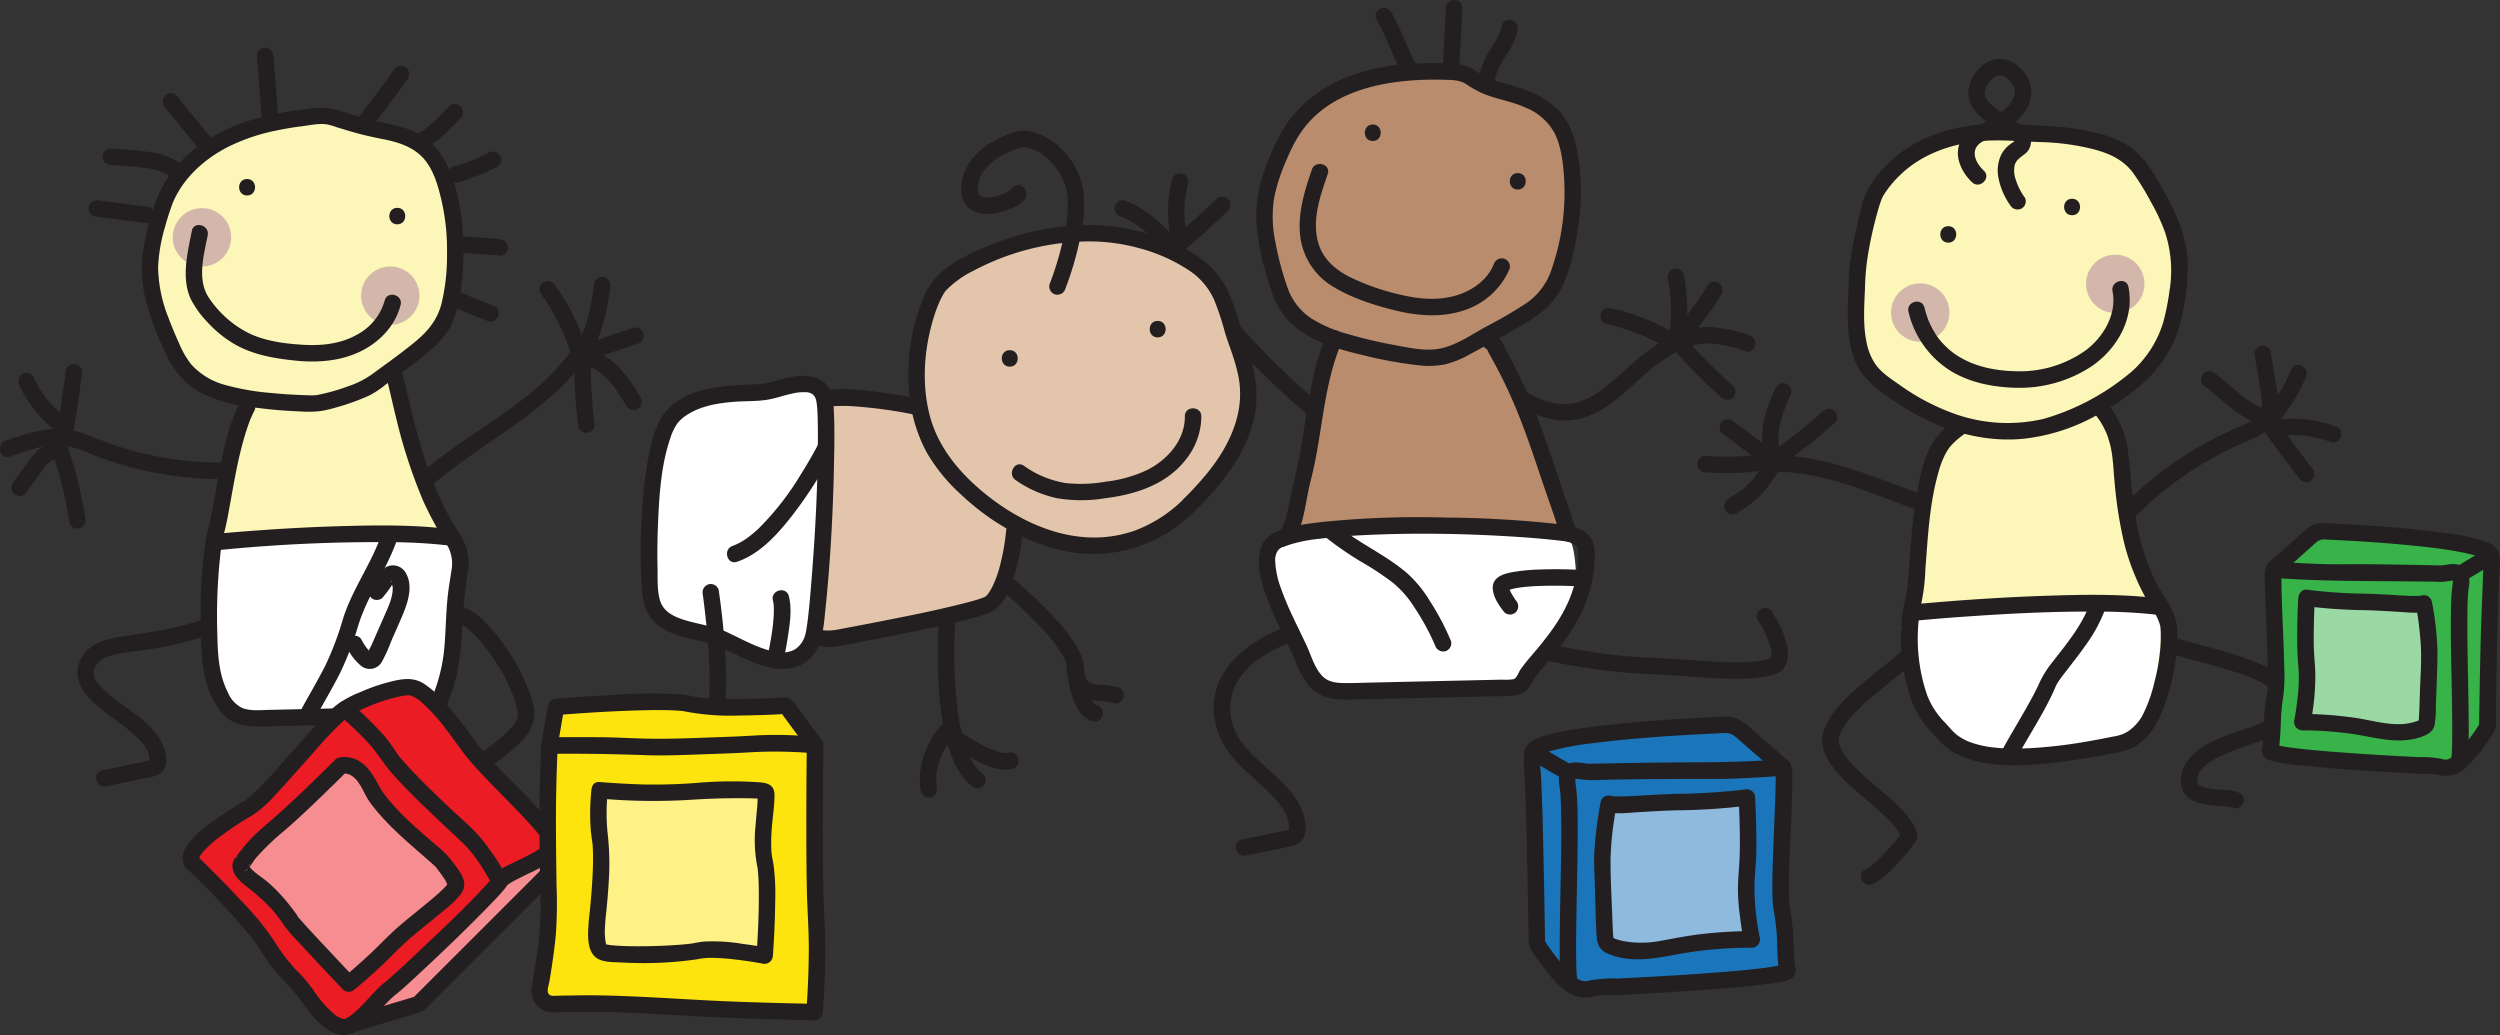 <svg xmlns="http://www.w3.org/2000/svg" width="644.125" height="266.738" viewBox="0 0 644.125 266.738">
  <rect x="0" y="0" width="644.125" height="266.738" fill="#333333" stroke="none"/>
  <g id="Group_5040" data-name="Group 5040" transform="translate(-998.106 -89.46)">
    <g id="Group_5011" data-name="Group 5011">
      <path id="Path_7675" data-name="Path 7675" d="M1387.8,193.25c5.86,3.66,12.89,6.08,19.63,3.39,5.71-2.28,10.03-6.86,14.6-10.81a41.712,41.712,0,0,1,8.82-6.08c2.45-1.21.3-4.88-2.15-3.67-5.56,2.74-9.99,7.09-14.61,11.12-3.9,3.4-8.18,6.55-13.37,6.38-3.88-.13-7.53-1.96-10.77-3.99-2.33-1.45-4.46,2.22-2.15,3.67h0Z" fill="#231f20"/>
      <path id="Path_7676" data-name="Path 7676" d="M1430.84,176.08a56.908,56.908,0,0,0-17.71-7.22,2.122,2.122,0,0,0-1.13,4.09,53.247,53.247,0,0,1,16.7,6.8c2.33,1.45,4.47-2.23,2.15-3.67h0Z" fill="#231f20"/>
      <path id="Path_7677" data-name="Path 7677" d="M1432.22,177.71a53.931,53.931,0,0,0-.26-17.52,2.133,2.133,0,0,0-2.61-1.48,2.163,2.163,0,0,0-1.48,2.61,47.359,47.359,0,0,1,.26,15.26,2.189,2.189,0,0,0,1.48,2.61,2.136,2.136,0,0,0,2.61-1.48Z" fill="#231f20"/>
      <path id="Path_7678" data-name="Path 7678" d="M1433.49,177.37c2.37-4.26,5.79-7.87,8.16-12.12a2.127,2.127,0,0,0-3.67-2.15c-2.37,4.26-5.79,7.87-8.16,12.12a2.127,2.127,0,0,0,3.67,2.15Z" fill="#231f20"/>
      <path id="Path_7679" data-name="Path 7679" d="M1431.61,179.36a17.259,17.259,0,0,1,7.99-1.34,36.793,36.793,0,0,1,8.15,1.95c2.65.84,3.73-3.28,1.13-4.1a40.639,40.639,0,0,0-9.28-2.1,19.949,19.949,0,0,0-9.12,1.49,2.183,2.183,0,0,0-1.48,2.61,2.127,2.127,0,0,0,2.61,1.48h0Z" fill="#231f20"/>
      <path id="Path_7680" data-name="Path 7680" d="M1430.48,180.79a128.107,128.107,0,0,0,11.15,11.08,2.128,2.128,0,0,0,3.01-3.01,126.737,126.737,0,0,1-11.15-11.08,2.149,2.149,0,0,0-3.01,0,2.178,2.178,0,0,0,0,3.01Z" fill="#231f20"/>
      <path id="Path_7681" data-name="Path 7681" d="M1304.11,150.63a27.643,27.643,0,0,1,.08-13.79,2.122,2.122,0,1,0-4.09-1.13,32.078,32.078,0,0,0-.08,16.05,2.15,2.15,0,0,0,2.61,1.48,2.175,2.175,0,0,0,1.48-2.61Z" fill="#231f20"/>
      <path id="Path_7682" data-name="Path 7682" d="M1302.57,154.54q6.135-5.22,11.93-10.8a2.158,2.158,0,0,0,0-3.01,2.2,2.2,0,0,0-3.01,0q-5.8,5.58-11.93,10.8a2.14,2.14,0,0,0,0,3.01,2.188,2.188,0,0,0,3.01,0Z" fill="#231f20"/>
      <path id="Path_7683" data-name="Path 7683" d="M1301.32,152.69a8.065,8.065,0,0,0-4.02-.51c-1.91.09-3.81.34-5.7.6a78.207,78.207,0,0,0-8.86,1.56c-2.64.69-1.52,4.79,1.13,4.1a74.765,74.765,0,0,1,8.29-1.48,3.59,3.59,0,0,0,.48-.07c-.25.03.41-.05.48-.06.43-.06.87-.11,1.31-.16.8-.09,1.61-.17,2.41-.22.65-.04,1.31-.07,1.96-.05.15,0,.3.02.45.02.5.02-.18-.02-.18-.03.06-.12,1.09.44.11-.04a2.179,2.179,0,0,0,2.91-.76,2.148,2.148,0,0,0-.76-2.91h0Z" fill="#231f20"/>
      <path id="Path_7684" data-name="Path 7684" d="M1339.63,194.64a182.648,182.648,0,0,1-19.89-18.85,132.211,132.211,0,0,1-9.17-10.74,54.161,54.161,0,0,1-3.16-4.64,53.551,53.551,0,0,0-4.6-7.29c-4.01-4.83-8.84-9.75-14.83-11.99a2.143,2.143,0,0,0-2.61,1.48,2.168,2.168,0,0,0,1.48,2.61c4.97,1.86,9.01,6.29,12.38,10.22a44.834,44.834,0,0,1,4.39,6.91,50.946,50.946,0,0,0,3.11,4.61,173.738,173.738,0,0,0,19.59,21.53c3.32,3.17,6.71,6.29,10.31,9.15a2.2,2.2,0,0,0,3.01,0,2.149,2.149,0,0,0,0-3.01h0Z" fill="#231f20"/>
      <path id="Path_7685" data-name="Path 7685" d="M1342.02,176.69c-4.35,8.1-2.36,10.39-3.89,19.46-.9,5.31-2.61,10.45-4.11,15.63a197.025,197.025,0,0,0-4.99,21.73,56.544,56.544,0,0,0-1.05,10.93c.2,7.63,3.05,7.46,5.86,14.56,1.14,2.89,2.47,5.99,5.18,7.51,2.1,1.17,4.64,1.15,7.05,1.1q20.49-.45,40.99-.91a4.816,4.816,0,0,0,2.47-.5,4.736,4.736,0,0,0,1.57-2.17c5.6-12.25,18.77-15.7,9.36-42.46-6.34-18.03-7.7-24.22-17.4-40.68-.7-1.18-3.14-15.53-4.34-16.21-2.22-1.26-4.97-.34-7.46.23-4.5,1.03-9.18.79-13.79,1.02s-9.41,1.03-13.12,3.78l-2.32,7.02Z" fill="#b88c6c" fill-rule="evenodd"/>
      <path id="Path_7686" data-name="Path 7686" d="M1330.68,227.11q33.48-.405,66.95-.8a7.444,7.444,0,0,1,2.71.3,4.918,4.918,0,0,1,2.67,2.84c1.19,2.94,1.65,12.74.74,15.78-2.73,9.11-6.83,4.28-9.57,13.38a12.2,12.2,0,0,1-2.39,5.01c-2.21,2.37-5.82,2.59-9.06,2.65q-21.72.36-43.44-.24a2.741,2.741,0,0,1-3.15-2.81c-1.46-6.28-5.91-4.86-7.37-11.14-1.41-6.06-4.82-13.98-3.8-20.12.37-2.25,6.06-3,6.9-5.12l-1.2.27Z" fill="#fff" fill-rule="evenodd"/>
      <path id="Path_7687" data-name="Path 7687" d="M1319.16,309.87c4-.83,8.04-1.55,12.01-2.5,3.71-.89,3.74-4.7,2.89-7.75-1.4-5.02-5.61-8.7-9.33-12.07-3.53-3.2-7.53-6.52-8.97-11.24a13.835,13.835,0,0,1,.91-10.75c3-5.58,9.04-8.79,14.8-10.82,2.56-.9,1.46-5.01-1.13-4.1-9.73,3.44-20.2,10.67-19.48,22.27a20.6,20.6,0,0,0,5.78,12.77c3.49,3.8,7.87,6.79,11.06,10.87a13.744,13.744,0,0,1,1.92,3.19,10.318,10.318,0,0,1,.53,1.8,10.112,10.112,0,0,0,.11,1.81c-.09-.09.26.75.15-.06.22-.17.22-.21-.01-.11a2.248,2.248,0,0,1-.35.09c-.53.13-1.06.22-1.6.34l-3.31.69c-2.37.49-4.73.99-7.1,1.48-2.68.56-1.54,4.66,1.13,4.1h0Z" fill="#231f20"/>
      <path id="Path_7688" data-name="Path 7688" d="M1339.63,227.86a86.418,86.418,0,0,0,9.2,6.35,74.869,74.869,0,0,1,8.14,5.38,26.689,26.689,0,0,1,5.71,6.6,61.1,61.1,0,0,1,5.19,9.58,2.187,2.187,0,0,0,2.61,1.48,2.14,2.14,0,0,0,1.48-2.61,65.726,65.726,0,0,0-5.43-10.3,31.123,31.123,0,0,0-5.99-7.29c-5.53-4.7-12.29-7.63-17.92-12.2a2.2,2.2,0,0,0-3.01,0,2.14,2.14,0,0,0,0,3.01h0Z" fill="#231f20"/>
      <g id="Group_5010" data-name="Group 5010">
        <path id="Path_7689" data-name="Path 7689" d="M1330.01,124.86c3.74-7.04,10.77-11.92,18.34-14.41s15.68-2.81,23.64-2.5a10.408,10.408,0,0,1,3.51.56,18.11,18.11,0,0,1,2.87,1.76c2.76,1.77,6.06,2.45,9.21,3.38,4.57,1.34,9.2,3.43,11.91,7.35a20.215,20.215,0,0,1,2.93,7.81c1.74,8.97.89,18.32-1.43,27.16a25.492,25.492,0,0,1-4.16,9.48c-2.33,2.95-5.66,4.91-8.93,6.77q-5.595,3.18-11.26,6.24a25.905,25.905,0,0,1-6.72,2.84,23.939,23.939,0,0,1-8.48-.12,124.588,124.588,0,0,1-15.64-3.31c-6.09-1.7-12.48-4.19-15.94-9.49a24.188,24.188,0,0,1-2.77-6.53c-2.05-6.94-3.95-14.29-2.81-21.43.65-4.09,3.22-10.81,5.74-15.56Z" fill="#b88c6c" fill-rule="evenodd"/>
        <path id="Path_7690" data-name="Path 7690" d="M1331.84,125.93c7.47-13.8,24.53-16.32,38.73-15.91,2.04.06,3.75.07,5.49,1.24a23.953,23.953,0,0,0,4.98,2.63c3.35,1.26,6.94,1.82,10.2,3.32a14.632,14.632,0,0,1,7.45,6.65c1.67,3.39,2.15,7.52,2.39,11.25a60.644,60.644,0,0,1-3.32,24.08,16.89,16.89,0,0,1-6.31,8.32,114.136,114.136,0,0,1-10.48,6.12c-3.52,1.95-7.23,4.5-11.2,5.5s-8.41-.04-12.34-.76a122.072,122.072,0,0,1-12.2-2.88,34.577,34.577,0,0,1-9.14-3.92,15.373,15.373,0,0,1-6.16-7.75,74.411,74.411,0,0,1-3.22-12.01,31.175,31.175,0,0,1-.26-11.71,49.724,49.724,0,0,1,3.17-9.57c.67-1.56,1.4-3.1,2.19-4.6,1.27-2.42-2.39-4.57-3.67-2.15-3.58,6.8-6.62,14.45-6.35,22.25a58.635,58.635,0,0,0,2.42,13.64c1.14,4.11,2.35,8.21,5.11,11.56,5,6.06,13.5,8.22,20.8,9.94a106.862,106.862,0,0,0,13.63,2.42,21.1,21.1,0,0,0,6.91-.31,25.333,25.333,0,0,0,6.2-2.57c4.18-2.22,8.32-4.54,12.43-6.89,3.58-2.05,7.1-4.29,9.58-7.65,2.47-3.34,3.64-7.5,4.58-11.49a72.57,72.57,0,0,0,1.92-13.44,54.705,54.705,0,0,0-1.07-13.63c-.83-3.97-2.43-7.79-5.5-10.55a26.605,26.605,0,0,0-9.96-5.25c-1.96-.61-3.96-1.07-5.9-1.73a26.514,26.514,0,0,1-5.3-2.83,12.427,12.427,0,0,0-6.4-1.45c-2.26-.07-4.54-.1-6.81-.03a63.647,63.647,0,0,0-13.54,1.73c-7.4,1.85-14.62,5.63-19.54,11.58a29.072,29.072,0,0,0-3.21,4.72c-1.3,2.41,2.37,4.55,3.67,2.15Z" fill="#231f20"/>
      </g>
      <path id="Path_7691" data-name="Path 7691" d="M1389.16,138.3c2.73,0,2.74-4.25,0-4.25s-2.74,4.25,0,4.25Z" fill="#231f20"/>
      <path id="Path_7692" data-name="Path 7692" d="M1351.8,125.79c2.73,0,2.74-4.25,0-4.25s-2.74,4.25,0,4.25Z" fill="#231f20"/>
      <path id="Path_7693" data-name="Path 7693" d="M1352.8,94.62c2.74,4.55,4.17,9.76,6.91,14.3a2.162,2.162,0,0,0,2.91.76,2.138,2.138,0,0,0,.76-2.91c-2.74-4.55-4.17-9.76-6.91-14.3a2.127,2.127,0,0,0-3.67,2.15Z" fill="#231f20"/>
      <path id="Path_7694" data-name="Path 7694" d="M1370.64,91.59l-.78,14.64a2.13,2.13,0,0,0,4.26,0l.78-14.64a2.13,2.13,0,0,0-4.26,0Z" fill="#231f20"/>
      <path id="Path_7695" data-name="Path 7695" d="M1385.02,96.1a10.65,10.65,0,0,1-.41,1.57c-.05.14-.1.28-.16.42-.03.09-.22.47-.03.07-.12.24-.23.49-.35.74-.51,1.01-1.12,1.97-1.71,2.93a20.239,20.239,0,0,0-2.99,6.42,2.122,2.122,0,1,0,4.09,1.13,10.683,10.683,0,0,1,.45-1.56s.2-.51.09-.25.11-.25.11-.24c.12-.25.24-.49.36-.73.53-1.01,1.14-1.96,1.74-2.93a18.752,18.752,0,0,0,2.89-6.43,2.171,2.171,0,0,0-1.48-2.61,2.136,2.136,0,0,0-2.61,1.48h0Z" fill="#231f20"/>
      <path id="Path_7696" data-name="Path 7696" d="M1336.1,133.18c-1.98,5.78-3.84,11.75-2.88,17.92a17.589,17.589,0,0,0,8.71,12.42c4.61,2.78,10.42,4.64,15.75,5.94s11.53,1.9,17.05.13a19.157,19.157,0,0,0,12.33-10.89,2.135,2.135,0,0,0-1.48-2.61,2.173,2.173,0,0,0-2.61,1.48c-1.49,3.71-4.99,6.37-8.67,7.68-4.71,1.69-9.76,1.4-14.57.32a60.221,60.221,0,0,1-14-4.81c-3.94-2.02-7.08-4.92-8.14-9.36-1.37-5.78.75-11.68,2.6-17.1.89-2.59-3.22-3.71-4.1-1.13h0Z" fill="#231f20"/>
      <path id="Path_7697" data-name="Path 7697" d="M1402.1,224.78a284.167,284.167,0,0,0-31.41-1.97,244.639,244.639,0,0,0-31.56,1.1c-3.82.44-7.88.87-11.48,2.33a2.191,2.191,0,0,0-1.48,2.61,2.127,2.127,0,0,0,2.61,1.48,38.292,38.292,0,0,1,9.33-2.06c4.72-.58,9.48-.87,14.24-1.06,11.11-.43,22.25-.26,33.34.37,5.48.31,10.96.73,16.41,1.43a2.138,2.138,0,0,0,2.13-2.13,2.185,2.185,0,0,0-2.13-2.13h0Z" fill="#231f20"/>
      <path id="Path_7698" data-name="Path 7698" d="M1340.19,175.61c-2.87,5.44-3.95,11.88-5.05,17.87-1.02,5.57-1.64,11.26-2.92,16.78-.83,3.57-1.57,7.14-2.36,10.72a14.652,14.652,0,0,1-1.47,4.48c-.29.49-.39.63-.84.83.31-.14-.51.19-.54.2-.33.14-.66.28-.97.45-4.91,2.85-3.8,9.45-2.4,13.96,1.76,5.68,4.57,10.97,7.11,16.33.24.5.47,1.01.7,1.51.09.2.18.4.26.6.13.3-.13-.32-.01-.03.08.19.15.38.23.57a23.6,23.6,0,0,0,2.81,5.5,10.115,10.115,0,0,0,5.27,3.79,23.971,23.971,0,0,0,7.06.51q15.81-.36,31.61-.71l7.9-.18c2.33-.05,4.37-.43,5.7-2.54.59-.94,1.07-1.89,1.74-2.78.24-.32.05-.07,0,0l.24-.3c.17-.21.34-.42.51-.62.37-.45.74-.89,1.12-1.34,3.98-4.73,7.87-9.56,10.31-15.3a33.5,33.5,0,0,0,2.68-10.96,15.425,15.425,0,0,0-.3-5.75,6.323,6.323,0,0,0-3.29-3.38,12.068,12.068,0,0,0-2.61-.98l1.48,1.48c-1.04-3.95-2.5-7.78-3.81-11.65-1.14-3.35-2.25-6.71-3.41-10.06a168.964,168.964,0,0,0-7.41-18.39c-.88-1.83-1.81-3.63-2.77-5.41a35.777,35.777,0,0,0-3.31-5.69c-.93-1.13-2.64-.6-3.34.43a3.309,3.309,0,0,0,.2,3.05c.76,1.54,3.62,1.3,3.88-.51a5.4,5.4,0,0,0-.16-2c-.58-2.67-4.68-1.54-4.1,1.13.14.67,0,.93.16-.26l3.88-.51c.38.76.18.3.09.1s-.04-.72-.01.08l-.29,1.07v-.02c-1.1.14-2.21.29-3.32.43a22.392,22.392,0,0,1,1.18,2.17c.46.82.92,1.64,1.37,2.47.84,1.56,1.66,3.13,2.44,4.72q2.115,4.29,3.89,8.73c2.45,6.11,4.48,12.37,6.59,18.6,1.42,4.2,3.02,8.35,4.15,12.64a2.106,2.106,0,0,0,1.48,1.48,7.019,7.019,0,0,1,1.81.66,3.3,3.3,0,0,1,1.13.84c.09.13.08.13.13.36a8.119,8.119,0,0,1,.05,1.21,27.935,27.935,0,0,1-1.6,10.29c-1.9,5.45-5.38,10.17-9.05,14.55-1.42,1.7-2.92,3.36-4.18,5.18-.54.77-.92,2.28-1.88,2.47a16.323,16.323,0,0,1-2.87.09l-3.95.09-29.63.66c-2.45.05-4.91.18-7.36.13-1.9-.04-3.81-.32-5.22-1.7-2.11-2.07-2.88-5.18-4.09-7.8-2.24-4.85-4.8-9.56-6.57-14.61a22.985,22.985,0,0,1-1.58-7.06,4.824,4.824,0,0,1,.41-2.54c-.16.38.07-.09.14-.22.06-.1.12-.2.19-.3.18-.26-.22.25,0,.01a6.109,6.109,0,0,1,.44-.44c-.31.27.2-.13.33-.2.64-.37.53-.17,1.41-.61a5.349,5.349,0,0,0,1.56-1.19,10.8,10.8,0,0,0,2.12-4.07c1.18-3.71,1.54-7.65,2.52-11.41,2.82-10.75,3.1-22.09,6.81-32.65a18.187,18.187,0,0,1,1.25-2.93c1.28-2.42-2.39-4.57-3.67-2.15h0Z" fill="#231f20"/>
      <path id="Path_7699" data-name="Path 7699" d="M1396.74,259.66a152.544,152.544,0,0,0,26.06,3.48c6.67.26,13.31.92,19.98,1.16a51.8,51.8,0,0,0,8.26-.24c2.06-.26,4.74-.47,6.28-2.05s1.63-3.91,1.25-6.01c-.57-3.16-2.25-6.18-3.88-8.9-1.41-2.34-5.09-.21-3.67,2.15a26.7,26.7,0,0,1,3.27,7.04,5.535,5.535,0,0,1,.23,2.21c.05-.49-.15.63-.08.32.06-.26-.09.17-.13.22.37-.38-.07.06-.11.08.22-.12-.19.05-.15.04-.51.16-1.04.28-1.56.39a24.9,24.9,0,0,1-3.22.43,64.06,64.06,0,0,1-7.96,0c-6.17-.29-12.32-.85-18.5-1.09a135.568,135.568,0,0,1-15.96-1.69c-3-.48-6-1-8.97-1.64-2.67-.58-3.81,3.52-1.13,4.1h0Z" fill="#231f20"/>
      <path id="Path_7700" data-name="Path 7700" d="M1405.11,236.29c-3.39-.19-6.79-.22-10.18-.1a47.432,47.432,0,0,0-7.52.75c-2.3.46-4.9,1.42-4.69,4.25.17,2.23,1.61,4.27,2.94,5.99a2.14,2.14,0,0,0,3.01,0,2.178,2.178,0,0,0,0-3.01c.66.85.17.22.03.02-.23-.32-.44-.64-.65-.97q-.375-.585-.69-1.2c-.05-.09-.29-.62-.21-.43.09.22-.02-.06-.03-.09-.04-.14-.08-.28-.13-.41-.18-.48-.04.25-.04-.21,0-.24-.05.22-.05.22.15-.35-.08.14-.09.15-.11.13-.62.54-.23.3.23-.14-.41.15-.14.06l.33-.12a15.277,15.277,0,0,1,2.49-.59c.09-.01.83-.12.41-.07l.72-.09c.57-.06,1.15-.11,1.72-.16,1.16-.09,2.32-.14,3.48-.17,2.06-.06,4.11-.05,6.17,0,1.11.03,2.23.06,3.34.12a2.13,2.13,0,0,0,0-4.26h0Z" fill="#231f20"/>
    </g>
    <g id="Group_5014" data-name="Group 5014">
      <path id="Path_7701" data-name="Path 7701" d="M1015.42,197.39c-.13-.09-.25-.19-.38-.28-.19-.14.21.18-.09-.07-.24-.2-.49-.39-.73-.6-.46-.39-.9-.79-1.33-1.2a30.28,30.28,0,0,1-2.49-2.7c-.08-.1-.16-.2-.24-.29-.37-.47.13.19-.07-.09-.18-.25-.37-.5-.56-.76-.34-.49-.67-.99-.99-1.49a29.451,29.451,0,0,1-1.77-3.33,2.128,2.128,0,0,0-2.91-.76,2.181,2.181,0,0,0-.76,2.91,31.755,31.755,0,0,0,10.16,12.35,2.138,2.138,0,0,0,2.91-.76,2.184,2.184,0,0,0-.76-2.91h0Z" fill="#231f20"/>
      <path id="Path_7702" data-name="Path 7702" d="M1016.79,201.85q1.485-8.205,2.45-16.48a2.138,2.138,0,0,0-2.13-2.13,2.185,2.185,0,0,0-2.13,2.13q-.915,7.71-2.3,15.35a2.184,2.184,0,0,0,1.48,2.61,2.141,2.141,0,0,0,2.61-1.48h0Z" fill="#231f20"/>
      <path id="Path_7703" data-name="Path 7703" d="M1011.23,205.11a99.331,99.331,0,0,1,4.75,19,2.133,2.133,0,0,0,2.61,1.48,2.163,2.163,0,0,0,1.48-2.61,99.331,99.331,0,0,0-4.75-19,2.178,2.178,0,0,0-2.61-1.48,2.135,2.135,0,0,0-1.48,2.61Z" fill="#231f20"/>
      <path id="Path_7704" data-name="Path 7704" d="M1011.22,203.71c-2.41.52-4.1,2.39-5.52,4.27-1.51,2-2.93,4.06-4.4,6.09a2.138,2.138,0,0,0,.76,2.91,2.193,2.193,0,0,0,2.91-.76c1.38-1.91,2.75-3.84,4.14-5.74.06-.08.11-.15.17-.23.02-.02.31-.4.1-.13s.06-.07.1-.13c.08-.09.15-.19.23-.28a10.883,10.883,0,0,1,.93-.99c.09-.08.17-.16.26-.23.33-.28-.05-.03-.05.03,0-.07.5-.33.58-.38s.16-.09.24-.13c.4-.22-.31.1-.07.02a6.093,6.093,0,0,1,.73-.21,2.129,2.129,0,0,0,1.48-2.61,2.16,2.16,0,0,0-2.61-1.48h0Z" fill="#231f20"/>
      <path id="Path_7705" data-name="Path 7705" d="M1064.15,187.67c-4.35,8.1-8.81,33.13-10.31,38.31-2.07,7.14-.8,4.92-2.06,12.25-.62,3.61-1.14,1.59-1.05,5.26.2,7.63.11,15.33,2.92,22.43,1.14,2.89,2.47,5.99,5.18,7.51,2.1,1.17,4.64,1.15,7.05,1.1q20.49-.45,40.99-.91a4.816,4.816,0,0,0,2.47-.5,4.736,4.736,0,0,0,1.57-2.17c5.6-12.25,3.01-19.76,5.39-33.01a14.675,14.675,0,0,0,.24-5.67c-.45-2.13-1.76-3.95-2.91-5.79-10.13-16.21-2.7-16.73-12.41-33.2-.7-1.18-1.37-9.96-2.56-10.64-2.26-1.28,1.56,7.67-21.38,8.83" fill="#fcf6b8" fill-rule="evenodd"/>
      <path id="Path_7706" data-name="Path 7706" d="M1052.99,228.63c22.32-.28,35.05-.37,57.37-.65a7.042,7.042,0,0,1,2.71.32,5.088,5.088,0,0,1,2.67,3.01c1.19,3.11.29.96-.63,4.17-2.73,9.63,1.18,19.51-1.55,29.14a13.267,13.267,0,0,1-2.39,5.3c-2.21,2.5-5.82,2.74-9.06,2.8q-21.72.375-43.44-.26a3.417,3.417,0,0,1-1.87-.42,3.946,3.946,0,0,1-1.28-2.56c-1.46-6.65-2.13-9.18-3.59-15.83-1.41-6.41-.67-11.89.35-18.38a34.842,34.842,0,0,1,1.92-6.94l-1.2.28Z" fill="#fff" fill-rule="evenodd"/>
      <path id="Path_7707" data-name="Path 7707" d="M1096.61,226.44c-2.49,7.9-7.68,14.57-10.15,22.51a77.245,77.245,0,0,1-4.63,12.19c-1.84,3.61-3.91,7.1-5.86,10.65-1.32,2.4,2.35,4.55,3.67,2.15,2.01-3.67,4.16-7.27,6.05-11.01a80.313,80.313,0,0,0,4.74-12.39c2.51-8.08,7.75-14.9,10.29-22.97.83-2.61-3.28-3.73-4.1-1.13h0Z" fill="#231f20"/>
      <path id="Path_7708" data-name="Path 7708" d="M1056.65,208.64a87.413,87.413,0,0,1-28.57-4.33c-4.57-1.5-8.95-3.92-13.81-4.29s-10.02,1.32-14.71,2.98c-2.56.91-1.46,5.02,1.13,4.1,4.45-1.58,9.23-3.35,14.04-2.79a28.342,28.342,0,0,1,7,2.2c2.26.9,4.33,1.63,6.54,2.32a90.967,90.967,0,0,0,28.38,4.06c2.73-.04,2.74-4.29,0-4.25h0Z" fill="#231f20"/>
      <g id="Group_5012" data-name="Group 5012">
        <path id="Path_7709" data-name="Path 7709" d="M1110.16,213.86c12.85-10.87,28.82-18.06,38.9-31.99a2.149,2.149,0,0,0-.76-2.91,2.177,2.177,0,0,0-2.91.76c-9.77,13.51-25.77,20.57-38.24,31.13-2.09,1.77.93,4.76,3.01,3.01h0Z" fill="#231f20"/>
        <path id="Path_7710" data-name="Path 7710" d="M1149.5,180.09a56.89,56.89,0,0,0-8.42-17.18,2.186,2.186,0,0,0-2.91-.76,2.138,2.138,0,0,0-.76,2.91,53.269,53.269,0,0,1,7.99,16.16c.78,2.62,4.88,1.5,4.1-1.13h0Z" fill="#231f20"/>
        <path id="Path_7711" data-name="Path 7711" d="M1150.92,179.86a54.069,54.069,0,0,0,4.45-16.93,2.145,2.145,0,0,0-2.13-2.13,2.178,2.178,0,0,0-2.13,2.13,47.348,47.348,0,0,1-3.87,14.78,2.2,2.2,0,0,0,.76,2.91,2.146,2.146,0,0,0,2.91-.76h0Z" fill="#231f20"/>
        <path id="Path_7712" data-name="Path 7712" d="M1151.73,181.61c3.55-1.25,7.16-2.35,10.71-3.61a2.122,2.122,0,0,0-1.13-4.09c-3.55,1.25-7.16,2.35-10.71,3.61a2.122,2.122,0,0,0,1.13,4.09Z" fill="#231f20"/>
        <path id="Path_7713" data-name="Path 7713" d="M1148.25,183.11c.33.11.67.24.99.37s-.02-.01.18.08c.16.07.32.15.48.22a18.547,18.547,0,0,1,1.85,1.03c.27.17.53.35.79.53l.43.31c-.23-.17.07.06.15.13a17.964,17.964,0,0,1,1.57,1.45c.49.51.94,1.03,1.37,1.57s-.1-.14.14.18c.11.15.22.29.33.44l.63.9c.82,1.22,1.58,2.48,2.33,3.74a2.127,2.127,0,0,0,3.67-2.15,39.979,39.979,0,0,0-5.61-7.84,21.141,21.141,0,0,0-8.17-5.06,2.134,2.134,0,0,0-2.61,1.48,2.172,2.172,0,0,0,1.48,2.61h0Z" fill="#231f20"/>
        <path id="Path_7714" data-name="Path 7714" d="M1146.07,183.15a126.494,126.494,0,0,0,.98,15.69,2.2,2.2,0,0,0,2.13,2.13,2.145,2.145,0,0,0,2.13-2.13,128.708,128.708,0,0,1-.98-15.69c0-2.73-4.25-2.74-4.25,0h0Z" fill="#231f20"/>
      </g>
      <path id="Path_7715" data-name="Path 7715" d="M1025.54,292.04c2.29-.48,4.57-.95,6.86-1.43l3.31-.69a11.733,11.733,0,0,0,3.2-.87c2.84-1.52,2.13-5.51,1.03-7.93-1.97-4.31-6.43-7.24-10.11-9.97a48.039,48.039,0,0,1-5.24-4.28c-.36-.35-.69-.72-1.02-1.09a4.064,4.064,0,0,1-.61-.84c-.12-.18-.22-.37-.33-.56-.07-.13-.27-.61-.12-.23-.07-.19-.13-.38-.19-.58-.03-.11-.05-.22-.08-.33-.07-.31.03.37,0,.06-.02-.2-.02-.4-.02-.6,0-.11.01-.24.02-.35,0,.02-.06.38-.01.13.04-.21.1-.41.16-.62l.09-.27c.08-.2-.11.22.07-.13.11-.21.22-.42.35-.62.06-.1.4-.59.16-.28a6.052,6.052,0,0,1,.97-.99c.18-.16-.04.03-.07.05.1-.07.2-.15.3-.21.16-.1.31-.2.48-.29a6.536,6.536,0,0,1,.59-.3c.3-.14-.29.11.03-.02.15-.06.31-.12.47-.18a20.275,20.275,0,0,1,3-.76c3.12-.59,6.29-.87,9.43-1.37a78.713,78.713,0,0,0,13.02-3.25c2.57-.89,1.47-4.99-1.13-4.1-6.73,2.32-13.59,3.27-20.59,4.32-4.26.63-8.76,1.83-10.77,6.05s.45,8.31,3.7,11.22c3.62,3.24,7.8,5.61,11.2,9.03a11.532,11.532,0,0,1,2.04,2.51,4.6,4.6,0,0,1,.57,1.15c.08.25.15.5.22.76.03.12.06.26.08.39-.05-.31,0-.05,0,.12,0,.12-.01.88,0,.89-.05-.03.38-.17.32-.27,0-.02-.88.21-.94.23-1.26.27-2.52.53-3.78.79q-3.9.81-7.81,1.63c-2.61.55-1.54,4.66,1.13,4.1h0Z" fill="#231f20"/>
      <path id="Path_7716" data-name="Path 7716" d="M1115.81,249.66c2.83,1.28,5.03,3.73,6.98,6.12a49.078,49.078,0,0,1,6.26,9.96,30.835,30.835,0,0,1,1.92,5.08,21.9,21.9,0,0,1,.5,2.24c.07.41.06-.03.04.5,0,.21-.08.77.01.26a5.569,5.569,0,0,1-.16.68c-.02.08-.25.67-.14.42.1-.23-.21.39-.27.5-.13.23-.28.45-.43.67a6.877,6.877,0,0,1-.8.99c-.43.47-.88.92-1.34,1.35-4.32,4-9.72,6.99-14.53,10.57-4.35,3.24-9.59,7.36-10.25,13.15-.41,3.6,2.16,5.9,5.45,6.65a30.805,30.805,0,0,0,4.89.59c.69.05,1.38.09,2.07.17-.48-.06.2.04.34.07.12.02.23.07.34.09.39.08-.41-.21-.07-.03,2.42,1.28,4.57-2.39,2.15-3.67-2.18-1.15-5.03-.78-7.4-1.09a10.352,10.352,0,0,1-2.96-.87,1.522,1.522,0,0,1-.51-.5,4.038,4.038,0,0,1-.07-1.12,7.038,7.038,0,0,1,1.01-2.67,12.73,12.73,0,0,1,2.1-2.7,44.951,44.951,0,0,1,6.73-5.6c4.89-3.48,10.36-6.53,14.58-10.86a11.375,11.375,0,0,0,3.41-5.81c.53-3.27-1.03-6.89-2.3-9.82a52.542,52.542,0,0,0-7.03-11.56c-2.25-2.85-4.99-5.92-8.37-7.44a2.2,2.2,0,0,0-2.91.76,2.148,2.148,0,0,0,.76,2.91h0Z" fill="#231f20"/>
      <path id="Path_7717" data-name="Path 7717" d="M1097.04,242.99a28.853,28.853,0,0,0,2.48-3.47c.24-.49.28-.26-.23-.21-1.05.11-.19-.27-.27-.01a12.22,12.22,0,0,0,.27,1.48c.07,2.55-1.12,4.99-2.12,7.28-1.14,2.58-2.27,5.16-3.41,7.75a10.119,10.119,0,0,0-.79,1.75c-.07.32-.53.35.26.17.62-.14.41-.1.06-.48a14.3,14.3,0,0,1-2.01-2.92c-1.32-2.4-4.99-.26-3.67,2.15a13.656,13.656,0,0,0,3.63,4.62,3.58,3.58,0,0,0,5.26-1.13,39.669,39.669,0,0,0,2.38-5.27c.89-2.01,1.78-4.02,2.65-6.04,1.46-3.39,3.21-8,1.15-11.53a3.757,3.757,0,0,0-5.35-1.41,9.143,9.143,0,0,0-1.97,2.36c-.66.93-1.32,1.85-1.99,2.78a2.149,2.149,0,0,0,.76,2.91,2.184,2.184,0,0,0,2.91-.76h0Z" fill="#231f20"/>
      <g id="Group_5013" data-name="Group 5013">
        <path id="Path_7718" data-name="Path 7718" d="M1040.33,141.79c2.77-7.47,9.09-13.24,16.26-16.72s15.16-4.88,23.1-5.63a10.561,10.561,0,0,1,3.55.08c1.09.28,9.41,2.99,12.66,3.48,4.7.72,9.58,2.18,12.78,5.69a20.454,20.454,0,0,1,3.95,7.35c2.92,8.66,3.32,18.04,2.2,27.11-.43,3.45-1.09,6.95-2.86,9.94-1.91,3.24-4.96,5.62-7.95,7.9q-5.13,3.9-10.33,7.69c-1.97,1.44-11.87,4.75-14.71,4.72a125.047,125.047,0,0,1-15.94-1.2c-6.26-.88-12.93-2.5-17.06-7.28a24.009,24.009,0,0,1-3.61-6.1c-2.95-6.6-5.81-13.63-5.63-20.87.1-4.14,1.75-11.15,3.62-16.18Z" fill="#fcf6b8" fill-rule="evenodd"/>
        <path id="Path_7719" data-name="Path 7719" d="M1042.38,142.36c2.59-6.83,8.36-11.98,14.77-15.2a50.241,50.241,0,0,1,12.37-4.11q3.15-.66,6.35-1.06c2.13-.27,4.33-.77,6.37-.5a15.89,15.89,0,0,1,2.59.74c1.32.4,2.64.8,3.97,1.19,2.74.8,5.46,1.4,8.26,1.95,3.58.7,7.26,1.89,9.86,4.57,2.83,2.93,4.03,7.3,4.94,11.16a56.649,56.649,0,0,1,1.42,13.49,53.5,53.5,0,0,1-1.43,13.17c-1.08,4.09-3.48,7.03-6.7,9.69-3.48,2.87-7.18,5.5-10.81,8.16a22.983,22.983,0,0,1-6.52,3.37,50.722,50.722,0,0,1-8.02,2.26c-.41.07.21,0-.29.04l-.54.03c-1.21.03-2.43-.04-3.63-.09q-3.51-.135-7.01-.48a63.347,63.347,0,0,1-12.07-2.06,17.936,17.936,0,0,1-8.93-5.39,23.591,23.591,0,0,1-3.14-5.5c-.94-2.1-1.85-4.22-2.65-6.38a36.8,36.8,0,0,1-2.7-12.96,42.215,42.215,0,0,1,1.82-10.63c.5-1.84,1.07-3.66,1.73-5.45a2.122,2.122,0,1,0-4.09-1.13,65.775,65.775,0,0,0-3.22,12.25,33.119,33.119,0,0,0,.51,13.04,75.056,75.056,0,0,0,5.12,13.8,21.124,21.124,0,0,0,8.36,9.88,33.389,33.389,0,0,0,11.52,3.78,119.782,119.782,0,0,0,15,1.48,25.592,25.592,0,0,0,5.25-.12,33.744,33.744,0,0,0,4.06-.97,55.723,55.723,0,0,0,8.58-3.13,25.281,25.281,0,0,0,3.98-2.69q2.97-2.19,5.93-4.42c3.62-2.73,7.43-5.42,9.98-9.25s3.34-8.91,3.8-13.57a67.5,67.5,0,0,0-.05-14.63c-1.03-8.73-3.44-19.14-12.12-23.25-3.4-1.61-6.95-2.03-10.55-2.9-3-.72-5.96-1.65-8.92-2.55a14.646,14.646,0,0,0-3.59-.77,39.57,39.57,0,0,0-6.95.63,70.972,70.972,0,0,0-13.96,3.11c-8,2.79-15.44,7.63-20.07,14.87a30,30,0,0,0-2.66,5.39,2.135,2.135,0,0,0,1.48,2.61,2.168,2.168,0,0,0,2.61-1.48Z" fill="#231f20"/>
      </g>
      <path id="Path_7720" data-name="Path 7720" d="M1100.47,147.26c2.73,0,2.74-4.25,0-4.25s-2.74,4.25,0,4.25Z" fill="#231f20"/>
      <path id="Path_7721" data-name="Path 7721" d="M1061.77,139.83c2.73,0,2.74-4.25,0-4.25s-2.74,4.25,0,4.25Z" fill="#231f20"/>
      <path id="Path_7722" data-name="Path 7722" d="M1023.06,145.31l12.83,1.65a2.138,2.138,0,0,0,2.13-2.13,2.207,2.207,0,0,0-2.13-2.13l-12.83-1.65a2.138,2.138,0,0,0-2.13,2.13,2.207,2.207,0,0,0,2.13,2.13Z" fill="#231f20"/>
      <path id="Path_7723" data-name="Path 7723" d="M1026.64,131.95c2.92.24,5.86.4,8.77.77a14.956,14.956,0,0,1,6.75,2.28,2.127,2.127,0,1,0,2.15-3.67,18.493,18.493,0,0,0-8.2-2.77c-3.14-.42-6.31-.59-9.46-.86a2.145,2.145,0,0,0-2.13,2.13,2.178,2.178,0,0,0,2.13,2.13h0Z" fill="#231f20"/>
      <path id="Path_7724" data-name="Path 7724" d="M1040.62,117.1q4.185,5.16,8.36,10.33a2.13,2.13,0,0,0,3.01,0,2.188,2.188,0,0,0,0-3.01q-4.185-5.16-8.36-10.33a2.13,2.13,0,0,0-3.01,0,2.188,2.188,0,0,0,0,3.01Z" fill="#231f20"/>
      <path id="Path_7725" data-name="Path 7725" d="M1064.28,103.87q.585,7.305,1.17,14.62a2.185,2.185,0,0,0,2.13,2.13,2.145,2.145,0,0,0,2.13-2.13q-.585-7.305-1.17-14.62a2.185,2.185,0,0,0-2.13-2.13,2.145,2.145,0,0,0-2.13,2.13Z" fill="#231f20"/>
      <circle id="Ellipse_375" data-name="Ellipse 375" cx="7.52" cy="7.52" r="7.52" transform="translate(1042.62 143.08)" fill="#d3b7aa"/>
      <path id="Path_7726" data-name="Path 7726" d="M1099.59,107.47c-2.88,4.25-6.15,8.22-9.15,12.38a2.138,2.138,0,0,0,.76,2.91,2.193,2.193,0,0,0,2.91-.76c3-4.16,6.27-8.13,9.15-12.38a2.135,2.135,0,0,0-.76-2.91,2.181,2.181,0,0,0-2.91.76Z" fill="#231f20"/>
      <path id="Path_7727" data-name="Path 7727" d="M1113.75,116.89c-1.32,1.44-2.67,2.84-4.12,4.15-.39.35-.78.69-1.18,1.02l-.31.25c-.1.08-.48.35.02,0-.21.15-.41.31-.62.45a12.836,12.836,0,0,1-1.2.77c-.17.1-.35.19-.53.28-.08.04-.45.2-.08.04s-.04,0-.11.04a2.122,2.122,0,0,0,1.13,4.09,17.95,17.95,0,0,0,5.68-3.75,60.987,60.987,0,0,0,4.33-4.33,2.128,2.128,0,0,0-3.01-3.01h0Z" fill="#231f20"/>
      <path id="Path_7728" data-name="Path 7728" d="M1124.05,128.79c-.73.38-1.48.74-2.23,1.08-.37.17-.75.35-1.13.5.48-.19-.22.09-.31.13-.19.08-.38.15-.58.23-1.56.61-3.16,1.15-4.78,1.61a2.122,2.122,0,0,0,1.13,4.09,54.24,54.24,0,0,0,10.04-3.98,2.142,2.142,0,0,0,.76-2.91,2.172,2.172,0,0,0-2.91-.76h0Z" fill="#231f20"/>
      <path id="Path_7729" data-name="Path 7729" d="M1126.85,151.09c-3.23-.32-6.48-.56-9.72-.74a2.151,2.151,0,0,0-2.13,2.13,2.178,2.178,0,0,0,2.13,2.13c3.24.18,6.49.43,9.72.74a2.138,2.138,0,0,0,2.13-2.13,2.2,2.2,0,0,0-2.13-2.13Z" fill="#231f20"/>
      <path id="Path_7730" data-name="Path 7730" d="M1125.06,168.11c-1.57-.58-3.14-1.19-4.69-1.83-.2-.08-.39-.16-.59-.24-.05-.02-.61-.26-.17-.07-.39-.17-.79-.33-1.18-.5-.78-.34-1.56-.69-2.34-1.04a2.186,2.186,0,0,0-2.91.76,2.158,2.158,0,0,0,.76,2.91q4.905,2.235,9.98,4.12a2.131,2.131,0,0,0,2.61-1.48,2.185,2.185,0,0,0-1.48-2.61h0Z" fill="#231f20"/>
      <circle id="Ellipse_376" data-name="Ellipse 376" cx="7.52" cy="7.52" r="7.52" transform="translate(1091.14 158.12)" fill="#d3b7aa"/>
      <path id="Path_7731" data-name="Path 7731" d="M1047.54,148.95c-1.1,5.54-2.77,12.11-.3,17.51a24.965,24.965,0,0,0,4.41,6.11,29.916,29.916,0,0,0,6.19,5.14c4.93,3.09,10.68,4.07,16.38,4.66s11.65.15,16.88-2.42c4.84-2.38,8.88-6.6,10.22-11.91.67-2.65-3.43-3.78-4.1-1.13a14.355,14.355,0,0,1-7.15,8.78c-4.17,2.37-9.02,2.88-13.74,2.61-4.85-.28-10.22-.96-14.58-3.23a26.808,26.808,0,0,1-9.87-8.96c-3.05-4.64-1.26-10.97-.26-16.01.53-2.67-3.57-3.81-4.1-1.13h0Z" fill="#231f20"/>
      <path id="Path_7732" data-name="Path 7732" d="M1059.94,193.22c-3.36,6.36-4.6,13.86-5.9,20.85-.57,3.06-1.08,6.14-1.72,9.19-.43,2.03-1,4-1.3,6.06a133.584,133.584,0,0,0-1.24,20.09c.02,3.28.12,6.58.45,9.84a28.639,28.639,0,0,0,1.38,7.22c1.6,4.23,3.87,8.57,8.62,9.74a28.739,28.739,0,0,0,7.64.37q4.2-.09,8.4-.19,8.4-.18,16.79-.37,4.2-.09,8.4-.19l4.2-.09a12.63,12.63,0,0,0,3.78-.38c2.53-.86,3.43-3.49,4.35-5.75a41,41,0,0,0,2.05-6.51,70.516,70.516,0,0,0,1.34-12.21,132.06,132.06,0,0,1,1.39-13.61,13.543,13.543,0,0,0-.87-8.17c-.98-2.08-2.39-3.95-3.52-5.95-4-7.09-6.63-14.89-8.76-22.72-.85-3.12-1.6-6.26-2.33-9.41a54.5,54.5,0,0,0-1.38-5.53,3.473,3.473,0,0,0-1.34-1.98c-2.26-1.55-4.39,2.13-2.15,3.67-.09-.06-.71-.73-.62-.59.12.18.09.44-.08-.21.07.25.17.49.24.74.24.81.43,1.63.62,2.45.61,2.59,1.2,5.19,1.84,7.77a133.949,133.949,0,0,0,7.06,21.48,100.666,100.666,0,0,0,5.92,10.9,9.361,9.361,0,0,1,1.23,6.66c-.36,2.37-.77,4.71-1.01,7.1-.4,3.99-.45,8-.76,11.99a43.293,43.293,0,0,1-2.43,11.6c-.36.99-.76,1.98-1.22,2.94s-.67,1.39-1.75,1.44c-2.59.12-5.19.12-7.77.18l-16.05.36-16.05.36c-2.21.05-4.71.34-6.82-.47a7.521,7.521,0,0,1-3.7-3.93c-2.55-5-2.65-10.24-2.79-15.77a146.255,146.255,0,0,1,.75-19.41,40.387,40.387,0,0,1,1.07-6.24c.62-2.29,1.01-4.64,1.44-6.97,1.25-6.87,2.39-13.87,4.69-20.49a27.8,27.8,0,0,1,1.58-3.73c1.28-2.42-2.39-4.57-3.67-2.15h0Z" fill="#231f20"/>
      <path id="Path_7733" data-name="Path 7733" d="M1114.6,225.85c-9.77-1.25-19.74-1.1-29.56-.8-8.63.26-17.25.78-25.85,1.48-1.74.14-3.47.29-5.2.45a2.192,2.192,0,0,0-2.13,2.13,2.151,2.151,0,0,0,2.13,2.13,408.648,408.648,0,0,1,44.52-2.09,139.674,139.674,0,0,1,16.1.95,2.138,2.138,0,0,0,2.13-2.13,2.185,2.185,0,0,0-2.13-2.13h0Z" fill="#231f20"/>
    </g>
    <g id="Group_5020" data-name="Group 5020">
      <g id="Group_5015" data-name="Group 5015">
        <path id="Path_7734" data-name="Path 7734" d="M1240.85,195.73s-21.59-5.35-30.36-3.44-10.51,53.22-6.86,57.43,6.17,4.83,10.45,4.06,36.11-6.72,39.13-8.86,6.57-12.16,6.54-25.33-18.9-23.87-18.9-23.87Z" fill="#e3c5ab" fill-rule="evenodd"/>
        <path id="Path_7735" data-name="Path 7735" d="M1241.41,193.68a150.211,150.211,0,0,0-19.06-3.46c-3.98-.46-8.38-.94-12.34,0-2.11.5-3.53,2.3-4.49,4.14-2.97,5.68-3.79,12.57-4.56,18.84a169.085,169.085,0,0,0-1.25,22.83,83.055,83.055,0,0,0,.49,8.78c.23,1.89.41,4.07,1.42,5.75a13.557,13.557,0,0,0,5.01,4.5,11.633,11.633,0,0,0,7.33.89c2.32-.35,4.62-.84,6.92-1.28,7.71-1.47,15.43-2.99,23.08-4.78a73.842,73.842,0,0,0,8.4-2.27c2.72-.99,4.28-3.01,5.47-5.64a49.049,49.049,0,0,0,3.76-15.93,38.537,38.537,0,0,0,.06-8.98,19.839,19.839,0,0,0-2.21-6.38c-3.56-6.72-9.91-12-16.25-16.02-.42-.26-.84-.53-1.27-.77-2.38-1.36-4.52,2.32-2.15,3.67a48.065,48.065,0,0,1,12.5,10.23c2.48,2.85,4.69,6.33,5.24,10.12a36.7,36.7,0,0,1-.21,8.57,54.165,54.165,0,0,1-1.42,8.19,28.8,28.8,0,0,1-2.05,5.85,15.022,15.022,0,0,1-1.12,1.9c-.36.51.27-.28-.12.15-.07.08-.15.17-.23.25-.11.11-.22.22-.34.33-.33.32.23-.14.05-.03-.28.16-.95.42-.37.21-.46.17-.93.34-1.4.49-1.21.39-2.45.72-3.68,1.03-7.27,1.87-14.64,3.32-22,4.76q-4.35.855-8.7,1.67c-2.57.48-5.3,1.24-7.67-.2a12.69,12.69,0,0,1-2.69-2.38,6.13,6.13,0,0,0-.47-.53c.27.23.38.44.21.26-.1-.1-.12-.26-.2-.37.22.31.13.4.02,0-.04-.16-.1-.31-.14-.46-.12-.41-.2-.82-.28-1.24-.09-.45-.16-.91-.22-1.36.09.63-.02-.19-.04-.35-.04-.33-.07-.66-.1-.99-.13-1.38-.22-2.77-.28-4.16a162.133,162.133,0,0,1,.58-20.79c.57-6.48,1.3-13.01,3.38-19.31.18-.55.38-1.1.59-1.64.22-.58-.1.17.16-.38.13-.27.25-.54.39-.81.22-.42.46-.82.72-1.22.06-.09.12-.17.18-.25.25-.36-.34.37-.04.06l.45-.48c.17-.18.62-.38.03-.05.12-.07.26-.22.4-.25.49-.1-.51.04-.02.02.32-.02.67-.15.99-.19a7.258,7.258,0,0,1,.78-.08c.4-.03.81-.06,1.22-.07.97-.04,1.95-.03,2.92,0a117.62,117.62,0,0,1,22.04,3.4c.49.11.97.23,1.46.35,2.65.66,3.79-3.44,1.13-4.1Z" fill="#231f20"/>
      </g>
      <g id="Group_5016" data-name="Group 5016">
        <path id="Path_7736" data-name="Path 7736" d="M1184.07,254.06c-6.16-2.76-17.49-1.8-18.35-11.41s-.73-39.64,5.99-46.28,19.39-5.29,24.01-6.05c3.67-.61,13.2-5.05,14.76,1.96s-1.17,56.86-3.01,61.78C1203.34,265.13,1190.23,256.82,1184.07,254.06Z" fill="#fff" fill-rule="evenodd"/>
        <path id="Path_7737" data-name="Path 7737" d="M1185.15,252.23c-3.25-1.42-6.77-1.89-10.16-2.87-2.92-.84-5.86-2.11-6.79-5.08-.82-2.62-.63-5.75-.68-8.47-.08-3.74-.04-7.49.12-11.23.3-7.42.77-15.25,3.21-22.33a13.5,13.5,0,0,1,1.53-3.31c.14-.22.29-.44.44-.65-.31.41.22-.23.29-.31a10.968,10.968,0,0,1,2.24-1.78c3.56-2.21,7.87-2.9,11.99-3.22,3.18-.24,6.5-.04,9.62-.75,1.52-.35,3.01-.84,4.52-1.2.75-.18,1.66-.37,2.28-.45.34-.04.68-.06,1.02-.08.3,0,1.13.01,1.13.01a3.192,3.192,0,0,1,1.54.51,2.67,2.67,0,0,1,.92,1.53c.08.31.13.62.19.94-.16-.83.04.4.06.67.18,2.18.2,4.37.21,6.55.05,13.6-.71,27.25-1.85,40.8-.22,2.64-.46,5.28-.79,7.92-.03.23-.06.46-.09.7-.04.33.08-.54,0-.05-.01.09-.03.19-.04.28-.07.46-.13.91-.21,1.36a12.486,12.486,0,0,1-.36,1.61,6.663,6.663,0,0,1-2.38,3.33,6.233,6.233,0,0,1-4.07.84c-3.27-.22-6.71-1.82-9.74-3.28-1.38-.67-2.74-1.36-4.14-2a2.2,2.2,0,0,0-2.91.76,2.148,2.148,0,0,0,.76,2.91c3.39,1.53,6.65,3.34,10.17,4.58s7.87,2.04,11.45.22c5.19-2.65,5.56-8.63,6.09-13.69,1.49-14.14,2.18-28.46,2.34-42.68.03-2.73.04-5.47-.08-8.21-.09-2.16-.16-4.5-1.22-6.44-2.07-3.79-6.69-3.72-10.37-2.97-1.69.34-3.32.87-4.99,1.29-.31.08-.61.15-.92.22-.16.04-.33.06-.49.09.46-.07.13-.02.03,0-.79.08-1.59.13-2.38.17-8.03.39-18.6.62-23.7,7.97-1.82,2.62-2.71,5.95-3.4,9.02a93.7,93.7,0,0,0-1.76,12.48,157.5,157.5,0,0,0-.32,22.99c.24,3.85,1.14,7.28,4.34,9.73,3.01,2.3,6.87,3.06,10.48,3.89a32.114,32.114,0,0,1,4.71,1.35,2.2,2.2,0,0,0,2.91-.76,2.146,2.146,0,0,0-.76-2.91Z" fill="#231f20"/>
      </g>
      <path id="Path_7738" data-name="Path 7738" d="M1255.57,241.08a106.5,106.5,0,0,1,10.7,10,37.23,37.23,0,0,1,6,7.92,6.429,6.429,0,0,1,.65,1.51c.1.3.17.6.24.9.13.56.04-.12.05.45a8.648,8.648,0,0,0,2.06,5.98,8,8,0,0,0,4.88,2.14,34.768,34.768,0,0,1,4.85.62c2.64.75,3.76-3.35,1.13-4.1a25.431,25.431,0,0,0-4.68-.62,7,7,0,0,1-1.75-.28,3.407,3.407,0,0,1-1.19-.54,2.62,2.62,0,0,1-.82-1.44,24.291,24.291,0,0,1-.34-2.83,12.558,12.558,0,0,0-1.35-3.84,39.159,39.159,0,0,0-6.05-8.16c-2.26-2.49-4.71-4.87-7.21-7.13-1.36-1.23-2.73-2.44-4.15-3.6a2.2,2.2,0,0,0-3.01,0,2.149,2.149,0,0,0,0,3.01h0Z" fill="#231f20"/>
      <path id="Path_7739" data-name="Path 7739" d="M1240.06,248.11c-.33,4.2-.37,8.44-.29,12.65.15,7.45.66,15.28,3.11,22.38,1.22,3.53,2.96,6.88,6.01,9.15a2.142,2.142,0,0,0,2.91-.76,2.186,2.186,0,0,0-.76-2.91c.35.26-.29-.25-.41-.36a8.261,8.261,0,0,1-.65-.67c-.08-.09-.63-.77-.4-.47-.24-.32-.46-.66-.68-1a18.981,18.981,0,0,1-1.84-3.89,49.075,49.075,0,0,1-2.27-10.21,124.5,124.5,0,0,1-.7-19.69c.05-1.41.11-2.81.22-4.22.21-2.73-4.04-2.71-4.25,0h0Z" fill="#231f20"/>
      <path id="Path_7740" data-name="Path 7740" d="M1239.48,292.28a14.679,14.679,0,0,1,1.57-8.86,24.575,24.575,0,0,1,1.73-2.98c.21-.31.47-.6.66-.92-.06.1-.3.37-.04.05l-2.58.33a64.589,64.589,0,0,0,6.82,4.42c3.19,1.8,7.61,4.27,11.42,3.18,2.62-.75,1.51-4.85-1.13-4.1-.06.02-.64.14-.29.08s-.27,0-.34,0c-.17,0-.33-.01-.5-.02-.56-.02.44.09-.14-.01a14.61,14.61,0,0,1-2.51-.7,34.079,34.079,0,0,1-4.97-2.46,63.9,63.9,0,0,1-6.22-4.07,2.121,2.121,0,0,0-2.58.33c-3.83,4.6-6.09,10.88-5.01,16.84a2.133,2.133,0,0,0,2.61,1.48,2.163,2.163,0,0,0,1.48-2.61h0Z" fill="#231f20"/>
      <path id="Path_7741" data-name="Path 7741" d="M1179.17,242.61c.04.3.09.6.13.9.07.5.01.09,0,.04.03.2.05.4.08.6l.18,1.44q.51,4.125.86,8.26c.28,3.39.49,6.79.51,10.2.01,1.59-.01,3.19-.11,4.78a24.884,24.884,0,0,1-.44,3.76c-.11.54-.23,1.07-.39,1.59-.08.25-.16.49-.25.73-.11.29.16-.33.03-.06-.06.14-.13.27-.2.41a6.933,6.933,0,0,1-3.06,2.86,16.448,16.448,0,0,1-8.17,1.38c-.5-.02-1.01-.05-1.51-.09-.29-.03-1.48-.21-.63-.06-.24-.04-.48-.08-.71-.11-1.99-.33-3.98-.67-5.96-1q-7.275-1.215-14.55-2.44a2.161,2.161,0,0,0-2.69,2.05,46.326,46.326,0,0,0,.61,10.85c.6,2.67,4.7,1.54,4.1-1.13-.64-2.82-.51-6.56-.46-9.72l-2.69,2.05,13.27,2.22c3.43.57,6.9,1.36,10.37,1.59,6.32.4,14.06-1.21,16.44-7.9a28.509,28.509,0,0,0,1.22-8.52c.12-3.47-.02-6.95-.24-10.42-.34-5.14-.88-10.28-1.63-15.38a2.128,2.128,0,0,0-2.61-1.48,2.167,2.167,0,0,0-1.48,2.61h0Z" fill="#231f20"/>
      <g id="Group_5017" data-name="Group 5017">
        <path id="Path_7742" data-name="Path 7742" d="M1304.61,219.5c22.82-22.43,13.86-35.63,11.06-45.29s-4.29-16.55-21.94-22.37c-22.74-7.5-49.89,5.31-54.12,11.91s-10.19,29.55,1.51,44.93,40.67,33.24,63.49,10.82Z" fill="#e3c5ab" fill-rule="evenodd"/>
        <path id="Path_7743" data-name="Path 7743" d="M1306.11,221c7.17-7.09,14.1-15.77,15.5-26.08.85-6.27-.74-12.12-2.8-17.97-2.13-6.06-3.21-12.51-7.56-17.49a29.707,29.707,0,0,0-10.59-7.23,54.457,54.457,0,0,0-17.3-4.59c-10.69-.93-21.66,1.33-31.49,5.5-6,2.55-12.61,5.86-15.42,12.08a51.364,51.364,0,0,0-4.06,25.64,39,39,0,0,0,4.5,15.2,45.147,45.147,0,0,0,8.43,10.45c6.87,6.56,15.33,11.86,24.57,14.31a36.478,36.478,0,0,0,29.45-4.34,45.253,45.253,0,0,0,6.79-5.48c1.96-1.91-1.04-4.92-3.01-3.01a34.968,34.968,0,0,1-13.14,8.36,31.86,31.86,0,0,1-13.54,1.4c-8.64-.91-16.91-5.1-23.68-10.41s-12.87-12.18-15.12-20.88c-2.14-8.29-1.44-17.35,1.12-25.46a32.791,32.791,0,0,1,1.6-4.2c.25-.52.51-1.03.8-1.52.13-.22.26-.43.4-.64.07-.11.29-.38-.04.04.09-.12.19-.24.29-.35a25.413,25.413,0,0,1,7.18-5.15,64.425,64.425,0,0,1,27-7.44,48.376,48.376,0,0,1,15.66,1.67,43.357,43.357,0,0,1,13.39,6.11,17.771,17.771,0,0,1,5.9,7.22,68.551,68.551,0,0,1,2.8,8.48c.7,2.29,1.59,4.52,2.3,6.81.41,1.31.77,2.64,1.05,3.98a21.569,21.569,0,0,1,.5,3.81c.4,7.88-3.37,15.28-8.36,21.45a81.237,81.237,0,0,1-6.14,6.71c-1.95,1.93,1.06,4.93,3.01,3.01Z" fill="#231f20"/>
      </g>
      <path id="Path_7744" data-name="Path 7744" d="M1272.59,163.84a79.5,79.5,0,0,0,4.08-14.42,33.654,33.654,0,0,0,.53-11.05,19.43,19.43,0,0,0-5.65-10.55,15.438,15.438,0,0,0-9.08-4.67c-2.63-.24-5.42,1.17-7.68,2.36a17.625,17.625,0,0,0-7.64,7.06c-1.52,2.97-2.26,7.52.29,10.18,2.25,2.35,5.93,2.1,8.8,1.28,1.85-.53,5.91-1.84,6.25-4.2a2.2,2.2,0,0,0-1.48-2.61,2.136,2.136,0,0,0-2.61,1.48c0-.02.2-.51.37-.57-.09.03-.14.23-.24.25-.35.06.3-.18-.07.05-.2.12-.39.25-.59.37a9.1,9.1,0,0,1-2.43,1.04c-.51.16-1.03.29-1.56.4a5.847,5.847,0,0,1-1.32.13,7.044,7.044,0,0,1-.8-.03c.41.04-.16-.03-.29-.06-.11-.03-.7-.24-.53-.16.24.12-.63-.48-.22-.12-.08-.07-.44-.47-.32-.32.18.23-.26-.53-.08-.13a3.285,3.285,0,0,1-.25-1.76,7.534,7.534,0,0,1,1.19-3.82,14.741,14.741,0,0,1,6.15-5.03,20.1,20.1,0,0,1,3-1.25c.19-.06.38-.13.57-.19.09-.03.71-.16.46-.13-.23.03.33,0,.45,0a2.549,2.549,0,0,1,.39.02c.39.02-.09-.03.16.02a12.385,12.385,0,0,1,6.79,4.12,15.245,15.245,0,0,1,3.91,8.2,31.479,31.479,0,0,1-.63,9.03,80.6,80.6,0,0,1-3.99,13.96,2.143,2.143,0,0,0,1.48,2.61,2.168,2.168,0,0,0,2.61-1.48h0Z" fill="#231f20"/>
      <path id="Path_7745" data-name="Path 7745" d="M1272.74,259.66a44.441,44.441,0,0,0,.65,5.02,20.928,20.928,0,0,0,2.63,7.78,6.127,6.127,0,0,0,3.63,2.84,2.122,2.122,0,0,0,1.13-4.09c-.11-.02-.21-.06-.31-.08-.38-.09.36.21.12.06-.08-.05-.17-.09-.24-.14-.41-.26.01-.11.04.05-.02-.1-.42-.41-.51-.5-.23-.25,0-.1.06.1a2.09,2.09,0,0,0-.26-.37,13.287,13.287,0,0,1-.8-1.49c-.16-.33.16.42,0-.03-.05-.14-.11-.29-.16-.43-.11-.29-.21-.59-.3-.89a30.653,30.653,0,0,1-.89-3.67c-.1-.56-.2-1.12-.28-1.68-.02-.13-.04-.26-.05-.38-.03-.23.04.35.04.3a1.2,1.2,0,0,0-.03-.2c-.03-.22-.05-.44-.08-.66-.06-.5-.11-1.01-.14-1.52a2.13,2.13,0,1,0-4.26,0h0Z" fill="#231f20"/>
      <g id="Group_5018" data-name="Group 5018">
        <path id="Path_7746" data-name="Path 7746" d="M1210.95,204.61s-11.97,23.72-23.5,27.54" fill="#fff" fill-rule="evenodd"/>
        <path id="Path_7747" data-name="Path 7747" d="M1209.11,203.54c-1.37,2.71-2.92,5.35-4.53,7.92a72.249,72.249,0,0,1-10.72,13.88,27.693,27.693,0,0,1-3.49,2.92,15.323,15.323,0,0,1-3.49,1.84c-2.57.88-1.47,4.99,1.13,4.1,5.68-1.94,10.09-6.71,13.73-11.3a107.916,107.916,0,0,0,9.37-14.11c.58-1.02,1.15-2.06,1.68-3.11,1.23-2.44-2.43-4.59-3.67-2.15h0Z" fill="#231f20"/>
      </g>
      <g id="Group_5019" data-name="Group 5019">
        <path id="Path_7748" data-name="Path 7748" d="M1197.77,259.66s2.74-11.54,1.53-16.04" fill="#fff" fill-rule="evenodd"/>
        <path id="Path_7749" data-name="Path 7749" d="M1199.82,260.22c.51-2.15.92-4.34,1.25-6.52.52-3.42,1.16-7.24.28-10.65-.68-2.65-4.78-1.52-4.1,1.13l.12.51c.03.14.08.59.01,0,.04.36.07.72.09,1.09.03.76.02,1.53-.02,2.29-.05.89-.13,1.79-.23,2.67-.02.19-.05.39-.07.58-.02.13-.03.26-.05.39.03-.24.03-.24,0,.01l-.18,1.23c-.32,2.06-.71,4.12-1.19,6.15a2.167,2.167,0,0,0,1.48,2.61,2.107,2.107,0,0,0,2.61-1.48h0Z" fill="#231f20"/>
      </g>
      <path id="Path_7750" data-name="Path 7750" d="M1296.38,176.39c2.73,0,2.74-4.25,0-4.25s-2.74,4.25,0,4.25Z" fill="#231f20"/>
      <path id="Path_7751" data-name="Path 7751" d="M1258.27,183.93c2.73,0,2.74-4.25,0-4.25s-2.74,4.25,0,4.25Z" fill="#231f20"/>
      <path id="Path_7752" data-name="Path 7752" d="M1259.76,213.14a29.137,29.137,0,0,0,10.73,4.69,37.336,37.336,0,0,0,12.21.02c7.77-.96,15.75-3.43,20.79-9.81a17.977,17.977,0,0,0,4.14-11.32c-.03-2.73-4.28-2.74-4.25,0,.06,6.19-4.51,11.25-9.8,13.88a33.965,33.965,0,0,1-10.51,2.95,36.87,36.87,0,0,1-10.43.37,25.8,25.8,0,0,1-10.73-4.45c-2.25-1.57-4.37,2.11-2.15,3.67h0Z" fill="#231f20"/>
    </g>
    <g id="Group_5023" data-name="Group 5023">
      <g id="Group_5021" data-name="Group 5021">
        <path id="Path_7753" data-name="Path 7753" d="M1504.16,220.35c-16.25-4.31-31.35-13.34-48.52-13.64-2.74-.05-2.74,4.2,0,4.25,16.7.29,31.57,9.29,47.39,13.49,2.65.7,3.78-3.4,1.13-4.1Z" fill="#231f20"/>
        <path id="Path_7754" data-name="Path 7754" d="M1453.9,207.24q-1.335,1.68-2.55,3.45c-.3.43-.59.87-.9,1.29-.15.2-.3.41-.44.61-.28.38.3-.37.06-.07a3.917,3.917,0,0,0-.25.32,18.229,18.229,0,0,1-2.45,2.44c-.11.09-.22.18-.32.26-.08.06-.15.12-.23.18.24-.18.26-.2.07-.06-.35.26-.7.51-1.05.76-.8.56-1.62,1.08-2.44,1.6a2.156,2.156,0,0,0-.76,2.91,2.127,2.127,0,0,0,2.91.76,29.216,29.216,0,0,0,7.22-5.77c.75-.9,1.42-1.85,2.08-2.81.33-.47.65-.95.99-1.42.2-.28.41-.56.62-.84.08-.1.43-.63.1-.13.11-.16.25-.32.37-.47a2.187,2.187,0,0,0,0-3.01,2.149,2.149,0,0,0-3.01,0h0Z" fill="#231f20"/>
        <path id="Path_7755" data-name="Path 7755" d="M1452.37,206.42a63.818,63.818,0,0,1-14.81.47,2.13,2.13,0,1,0,0,4.26,68.017,68.017,0,0,0,15.94-.62,2.137,2.137,0,0,0,1.48-2.61,2.163,2.163,0,0,0-2.61-1.48h0Z" fill="#231f20"/>
        <path id="Path_7756" data-name="Path 7756" d="M1453.45,204.49c-3.06-2.19-6.02-4.52-9.09-6.72a2.135,2.135,0,0,0-2.91.76,2.184,2.184,0,0,0,.76,2.91c3.06,2.19,6.02,4.52,9.09,6.72a2.135,2.135,0,0,0,2.91-.76,2.184,2.184,0,0,0-.76-2.91Z" fill="#231f20"/>
        <path id="Path_7757" data-name="Path 7757" d="M1457,206.83a16.35,16.35,0,0,1-.35-7.83,38.429,38.429,0,0,1,2.75-7.62,2.2,2.2,0,0,0-.76-2.91,2.149,2.149,0,0,0-2.91.76,41.059,41.059,0,0,0-3.24,8.94,21.491,21.491,0,0,0,.41,9.78c.75,2.63,4.85,1.51,4.1-1.13h0Z" fill="#231f20"/>
        <path id="Path_7758" data-name="Path 7758" d="M1458.1,208.53a132.152,132.152,0,0,0,12.74-10.12,2.14,2.14,0,0,0,0-3.01,2.178,2.178,0,0,0-3.01,0,118.023,118.023,0,0,1-11.88,9.45,2.127,2.127,0,1,0,2.15,3.67h0Z" fill="#231f20"/>
      </g>
      <path id="Path_7759" data-name="Path 7759" d="M1585,201.83a27.633,27.633,0,0,1,13.71,1.55,2.122,2.122,0,0,0,1.13-4.09,31.908,31.908,0,0,0-15.97-1.55,2.128,2.128,0,0,0-1.48,2.61,2.159,2.159,0,0,0,2.61,1.48Z" fill="#231f20"/>
      <path id="Path_7760" data-name="Path 7760" d="M1580.87,199.68q4.74,6.84,9.91,13.37a2.13,2.13,0,0,0,3.01,0,2.2,2.2,0,0,0,0-3.01c-3.14-3.98-6.28-8.23-9.24-12.51a2.127,2.127,0,0,0-3.67,2.15h0Z" fill="#231f20"/>
      <path id="Path_7761" data-name="Path 7761" d="M1581.18,194.7a24.743,24.743,0,0,1-3.61-1.97c-.53-.35-1.04-.72-1.55-1.11-.29-.22.38.3-.11-.09-.1-.08-.2-.16-.31-.25-.25-.21-.51-.41-.76-.62-2.13-1.78-4.19-3.63-6.45-5.24a2.138,2.138,0,0,0-2.91.76,2.181,2.181,0,0,0,.76,2.91c.62.44,1.02.74,1.46,1.09.52.42,1.04.84,1.55,1.27.96.82,1.91,1.66,2.89,2.46a29.857,29.857,0,0,0,6.89,4.45,2.186,2.186,0,0,0,2.91-.76,2.155,2.155,0,0,0-.76-2.91h0Z" fill="#231f20"/>
      <path id="Path_7762" data-name="Path 7762" d="M1584.31,197.21c1.4-2.26.76-5.49.37-7.94-.49-3.08-1.03-6.15-1.53-9.23a2.136,2.136,0,0,0-2.61-1.48,2.163,2.163,0,0,0-1.48,2.61c.47,2.88.94,5.77,1.43,8.65.04.26.09.52.13.78.03.17.05.34.08.51.05.35-.04-.3,0,.05.07.58.13,1.16.16,1.75a15.776,15.776,0,0,1-.03,1.69c.03-.46-.03.05-.07.23-.02.08-.19.46-.04.15s-.05.06-.07.09a2.163,2.163,0,0,0,.76,2.91,2.194,2.194,0,0,0,2.91-.76h0Z" fill="#231f20"/>
      <path id="Path_7763" data-name="Path 7763" d="M1498.01,204.49c-4.35,8.1-5.41,34.47-6.91,39.65-2.07,7.14,2.12,4.59.86,11.92-.62,3.61-4.06-8.34-3.96-4.67.2,7.63,3.03,15,5.84,22.1,1.14,2.89,1.52,2.51,4.23,4.03,2.1,1.17,5.59,4.63,8,4.58q20.49-.45,40.99-.91a4.816,4.816,0,0,0,2.47-.5,4.736,4.736,0,0,0,1.57-2.17c5.6-12.25,6.03-26.57,5.63-28.43-.45-2.13-1.76-3.95-2.91-5.79-10.13-16.21-5.75-21.34-10.91-37.58-.42-1.31-1-5.58-2.2-6.26-2.26-1.28,6.71-20.99-16.23-19.83" fill="#fcf6b8" fill-rule="evenodd"/>
      <path id="Path_7764" data-name="Path 7764" d="M1490.24,246.79c22.32-.28,37.97-.69,60.29-.97a7.042,7.042,0,0,1,2.71.32,5.088,5.088,0,0,1,2.67,3.01c1.19,3.11.29.96-.63,4.17-2.73,9.63,1.18,9.25-1.55,18.89a13.267,13.267,0,0,1-2.39,5.3c-2.21,2.5-5.82,2.74-9.06,2.8-9.7.17-16.05,4.07-25.1,3.81-4.46-.13-11.37-4.36-16.15-4.5-.65-.02-2.43-1.73-2.97-2.09a17.326,17.326,0,0,1-3.4-5.05c-1.46-6.65-1.1-4.59-2.56-11.23-1.41-6.41-3.59-1.31-2.57-7.8a34.842,34.842,0,0,1,1.92-6.94l-1.2.28Z" fill="#fff" fill-rule="evenodd"/>
      <path id="Path_7765" data-name="Path 7765" d="M1536.78,244.28c-1.91,5.99-6.2,11.03-9.99,15.93a25.578,25.578,0,0,0-3.21,5.15c-1.25,2.77-2.77,5.43-4.28,8.07-1.67,2.92-3.42,5.8-5.04,8.75-1.32,2.4,2.35,4.55,3.67,2.15,2.96-5.4,6.38-10.58,9.01-16.16.29-.62.57-1.26.84-1.9.1-.24.33-.65.07-.18.1-.18.19-.36.29-.53a26.592,26.592,0,0,1,1.81-2.54c1.85-2.42,3.76-4.8,5.51-7.31a38.973,38.973,0,0,0,5.41-10.29c.83-2.61-3.27-3.73-4.1-1.13h0Z" fill="#231f20"/>
      <path id="Path_7766" data-name="Path 7766" d="M1547.86,223.04a86.993,86.993,0,0,1,18.18-14.35,91.831,91.831,0,0,1,10.53-5.31c3.53-1.51,6.77-3.23,9.32-6.17a45.661,45.661,0,0,0,6.32-10.52c1.17-2.46-2.49-4.62-3.67-2.15a46.158,46.158,0,0,1-5.16,9.07c-2.4,3.01-5.48,4.61-8.96,6.1a91.04,91.04,0,0,0-29.56,20.33c-1.91,1.96,1.1,4.97,3.01,3.01h0Z" fill="#231f20"/>
      <path id="Path_7767" data-name="Path 7767" d="M1480.75,317.13c2.17-.96,4.02-2.93,5.65-4.6a51.66,51.66,0,0,0,4.84-5.61,3.633,3.633,0,0,0,.89-2.11,6.841,6.841,0,0,0-1.25-3.22,26.706,26.706,0,0,0-4.68-5.39c-3.91-3.67-8.34-6.85-11.83-10.94a14.4,14.4,0,0,1-1.78-2.55c-.12-.22-.23-.44-.34-.67a1.668,1.668,0,0,1-.13-.35c-.07-.22-.13-.44-.19-.67a1.681,1.681,0,0,1-.08-.38c-.02-.22-.02-.44-.02-.66,0-.15.05-.56,0-.19a4.713,4.713,0,0,1,.15-.65,1.5,1.5,0,0,1,.23-.59,21.791,21.791,0,0,1,2.05-3.37,40.771,40.771,0,0,1,6.86-6.72c3.46-2.88,7-5.66,10.4-8.62,2.07-1.8-.95-4.79-3.01-3.01-3.05,2.64-6.19,5.16-9.31,7.72a59.289,59.289,0,0,0-6.68,6.09,21.82,21.82,0,0,0-4.56,7.09,8.618,8.618,0,0,0,.62,6.45c2.11,4.55,6.57,7.98,10.27,11.18,1.99,1.72,4.01,3.43,5.85,5.32a21.733,21.733,0,0,1,1.98,2.27,12.13,12.13,0,0,1,.78,1.23c.11.2.21.4.31.61.1.23-.02-.05-.03-.08l.15.43c.08-.01.01-.54.07-.8.18-.84.23-.41.12-.29a2.445,2.445,0,0,0-.24.38c-.11.17-.24.34-.36.5a3.094,3.094,0,0,1-.26.34c-.87,1.07-1.77,2.11-2.71,3.12-1.76,1.9-3.63,4.09-5.89,5.09a2.135,2.135,0,0,0-.76,2.91,2.176,2.176,0,0,0,2.91.76h0Z" fill="#231f20"/>
      <path id="Path_7768" data-name="Path 7768" d="M1555.99,257.24a57.661,57.661,0,0,0,7.95,2.48c3.47.93,6.95,1.86,10.37,3a37.7,37.7,0,0,1,9.29,4.18,7.881,7.881,0,0,1,1.29.99,9.383,9.383,0,0,1,.71.7c.09.09.17.19.26.29.26.3-.1-.19.18.24.15.23.28.46.42.69.28.48.05-.08.18.45.04.16.17,1,.12.42a6.25,6.25,0,0,1,0,.75c0,.48.09-.36,0-.07-.03.11-.06.23-.08.34-.1.54.19-.18-.11.28-.12.18-.22.37-.35.55-.17.25.35-.38,0-.02-.11.11-.21.23-.32.34a7.694,7.694,0,0,1-.6.54c.37-.31-.21.15-.33.23a16.023,16.023,0,0,1-1.7.99,65.186,65.186,0,0,1-7.89,3.07c-5.36,1.89-12.45,4.1-14.78,9.89a7.43,7.43,0,0,0-.35,4.96,6.137,6.137,0,0,0,4.05,3.7,20.445,20.445,0,0,0,5.49.89c.79.06,1.57.1,2.36.18.12.01.55.07.07,0a4.007,4.007,0,0,1,.48.08c.09.02.19.05.28.07.56.08-.17-.12.06,0,2.42,1.28,4.57-2.39,2.15-3.67a9.854,9.854,0,0,0-3.94-.81,35.725,35.725,0,0,1-4.3-.43c-.33-.07-.67-.15-.99-.24-.12-.04-.89-.33-.6-.19-.14-.06-.86-.52-.58-.29a2.189,2.189,0,0,1-.28-.25c-.25-.27.05.2-.17-.24-.16-.32.15.48-.05-.11a2.582,2.582,0,0,1-.09-.4c.04.29.04-.54.06-.72-.05.45.1-.4.14-.54.04-.16.35-.92.16-.52a6.347,6.347,0,0,1,2.1-2.61,2.307,2.307,0,0,1,.53-.4c.26-.18.52-.35.78-.52.65-.41,1.32-.77,2.01-1.12a72.657,72.657,0,0,1,8.34-3.25c4.53-1.6,12.04-3.66,12.64-9.43.69-6.56-7.45-10.07-12.37-11.96a118.18,118.18,0,0,0-11.79-3.66c-1.76-.48-3.53-.94-5.28-1.44-.7-.2-1.4-.4-2.09-.63-.3-.1-.59-.2-.88-.3-.18-.06-1.05-.42-.44-.16a2.208,2.208,0,0,0-2.91.76,2.146,2.146,0,0,0,.76,2.91h0Z" fill="#231f20"/>
      <path id="Path_7769" data-name="Path 7769" d="M1541.28,202.37c1.26,3.54,1.25,7.19,1.62,10.97a109.8,109.8,0,0,0,2.54,16.23,60.073,60.073,0,0,0,7.47,17.26,13.382,13.382,0,0,1,1.78,3.88c.15.6,0-.38.02.1.01.32.06.65.08.97a36.857,36.857,0,0,1-.15,5.46,49.693,49.693,0,0,1-1.42,7.85,37.681,37.681,0,0,1-3.17,8.83,12.252,12.252,0,0,1-3.67,3.99,9.562,9.562,0,0,1-3.64,1.29c-1.82.37-3.64.73-5.47,1.05a127.026,127.026,0,0,1-16.14,1.98c-2.04.1-4.08.13-6.11.05-.82-.03-1.65-.08-2.47-.16-.34-.03-.69-.07-1.03-.1-.2-.02-.4-.05-.59-.07.49.06-.3-.05-.38-.06a27.059,27.059,0,0,1-3.57-.79c-.49-.15-.98-.31-1.46-.49-.12-.05-.24-.1-.36-.14-.42-.16.37.16.1.04-.24-.11-.47-.21-.71-.33a15.805,15.805,0,0,1-2.02-1.2c-.16-.11-.64-.53-.04-.02-.11-.09-.23-.18-.33-.27-.24-.21-.48-.42-.71-.65-.76-.74-1.43-1.58-2.16-2.35a20.506,20.506,0,0,1-4.67-7.16,45.111,45.111,0,0,1-1.42-23.93,50.134,50.134,0,0,0,.97-8.3c.65-8.43,1.05-17.1,3.41-25.27a22.576,22.576,0,0,1,1.75-4.58c.19-.36.4-.72.62-1.07.06-.1.59-.82.34-.51a17.874,17.874,0,0,1,1.8-1.89,27.518,27.518,0,0,1,9.02-5.28c2.48-.95,5.03-1.74,7.58-2.5a74.642,74.642,0,0,1,8.8-2.36c4.03-.67,7.75.32,10.47,3.45a19.584,19.584,0,0,1,3.36,6.06,2.178,2.178,0,0,0,2.61,1.48,2.131,2.131,0,0,0,1.48-2.61c-1.78-4.78-4.57-9.53-9.46-11.63-5.3-2.28-10.74-.7-16.01.81-8.27,2.37-18.24,4.98-23.45,12.5-2.23,3.22-3.24,7.32-4.02,11.1a125.445,125.445,0,0,0-1.91,14.18c-.36,4.01-.59,8.04-.98,12.05-.03.31-.06.62-.1.92-.02.16-.16,1.21-.07.58a15.053,15.053,0,0,1-.3,1.63,39.27,39.27,0,0,0-1.16,7.55,50.224,50.224,0,0,0,2.33,18.1,24.094,24.094,0,0,0,4.56,8.09c.77.9,1.6,1.74,2.38,2.63a17.873,17.873,0,0,0,8.2,5.32c7.26,2.31,15.47,1.67,22.9.79,3.23-.38,6.44-.87,9.65-1.43,1.66-.29,3.31-.61,4.96-.94a15.989,15.989,0,0,0,5.03-1.55c4.95-2.85,7.03-8.05,8.65-13.24a50.94,50.94,0,0,0,2.47-15.97,13.39,13.39,0,0,0-.82-4.86c-1.26-3.11-3.42-5.79-4.9-8.8a62.065,62.065,0,0,1-5.28-18.1c-.75-4.88-.99-9.81-1.64-14.7a23.782,23.782,0,0,0-1.04-5.03c-.91-2.56-5.02-1.46-4.1,1.13Z" fill="#231f20"/>
      <path id="Path_7770" data-name="Path 7770" d="M1554.78,243.69c-10.09-1.29-20.4-1.04-30.54-.69-9.18.32-18.36.9-27.51,1.67-1.83.15-3.66.31-5.48.49a2.192,2.192,0,0,0-2.13,2.13,2.151,2.151,0,0,0,2.13,2.13c5.17-.51,10.35-.9,15.53-1.25,10.54-.71,21.12-1.21,31.69-1.13a136.709,136.709,0,0,1,16.31.91,2.138,2.138,0,0,0,2.13-2.13,2.185,2.185,0,0,0-2.13-2.13Z" fill="#231f20"/>
      <g id="Group_5022" data-name="Group 5022">
        <path id="Path_7771" data-name="Path 7771" d="M1557.58,172.83c-2.08,7.87-8.1,14.44-15.27,18.79s-29.78,20.15-60.34-4.53c-7.38-5.96-5.52-17.82-5.36-27.12.06-3.53,3.02-18.27,4.96-21.28,12.25-19.02,36.25-14.88,41.9-14.75,6.7.15,18.43,1.63,23.32,5.97a24.711,24.711,0,0,1,4.5,5.73c3.86,6.32,7.66,13.09,8.28,20.41.36,4.2-.6,11.46-2,16.76Z" fill="#fcf6b8" fill-rule="evenodd"/>
        <path id="Path_7772" data-name="Path 7772" d="M1555.53,172.27a27.766,27.766,0,0,1-7.99,12.75,61.165,61.165,0,0,1-22.89,12.36,40.679,40.679,0,0,1-22.8-1.25,57.324,57.324,0,0,1-14.19-7.42c-2.11-1.47-4.51-2.99-6.1-5.06a14.669,14.669,0,0,1-2.51-5.88c-.99-4.58-.62-9.4-.43-14.04a62.451,62.451,0,0,1,.92-9.53,101.4,101.4,0,0,1,2.64-11.28c.21-.68.43-1.35.68-2.02.06-.15.11-.3.17-.44-.17.4-.05.12,0,.03.12-.25.25-.5.39-.74a26.826,26.826,0,0,1,4.28-5.22c5.51-5.34,13.07-7.98,20.49-8.69,5.23-.5,10.35.06,15.57.22a62.744,62.744,0,0,1,12.88,1.64c4.21,1.02,8.19,2.54,10.93,6.14a63.915,63.915,0,0,1,4.63,7.49,51.344,51.344,0,0,1,3.73,7.99,31.639,31.639,0,0,1,1.14,15.12,64.577,64.577,0,0,1-1.53,7.79c-.69,2.65,3.41,3.78,4.1,1.13a57.182,57.182,0,0,0,2.13-16.45c-.26-6.17-2.75-12-5.69-17.34-2.7-4.9-5.61-10.49-10.72-13.23-4.3-2.31-9.26-3.28-14.05-3.92-3.32-.44-6.65-.52-9.98-.76-2.72-.2-5.45-.36-8.18-.34-7.99.08-16.19,1.64-23.03,5.94a32.083,32.083,0,0,0-10.37,10.33c-1.7,2.82-2.36,6.45-3.09,9.62a92.352,92.352,0,0,0-2.07,11.56c-.19,1.87-.16,3.77-.24,5.64-.11,2.5-.21,5.01-.15,7.52.12,4.88.86,10.1,3.89,14.1a29.329,29.329,0,0,0,6.67,5.79,67.485,67.485,0,0,0,7.77,4.82c8.37,4.41,17.85,6.86,27.33,5.82a49.7,49.7,0,0,0,18.75-6.18c6.95-3.87,13.57-8.54,17.8-15.44a28.7,28.7,0,0,0,3.23-7.48c.71-2.63-3.38-3.77-4.1-1.13Z" fill="#231f20"/>
      </g>
      <path id="Path_7773" data-name="Path 7773" d="M1531.98,144.92c2.73,0,2.74-4.25,0-4.25s-2.74,4.25,0,4.25Z" fill="#231f20"/>
      <path id="Path_7774" data-name="Path 7774" d="M1500.08,151.98c2.73,0,2.74-4.25,0-4.25s-2.74,4.25,0,4.25Z" fill="#231f20"/>
      <circle id="Ellipse_377" data-name="Ellipse 377" cx="7.52" cy="7.52" r="7.52" transform="translate(1485.33 162.47)" fill="#d3b7aa"/>
      <circle id="Ellipse_378" data-name="Ellipse 378" cx="7.52" cy="7.52" r="7.52" transform="translate(1535.58 155.07)" fill="#d3b7aa"/>
      <path id="Path_7775" data-name="Path 7775" d="M1489.83,169.81a24.585,24.585,0,0,0,10.97,15.28c5,3.01,10.92,4.14,16.69,4.28a33.708,33.708,0,0,0,19.69-5.65c6.48-4.51,10.93-12.31,9.32-20.33-.54-2.68-4.63-1.55-4.1,1.13,1.17,5.84-2.34,11.8-6.91,15.2a29.143,29.143,0,0,1-17.17,5.4c-5.08-.02-10.34-.86-14.82-3.38a18.217,18.217,0,0,1-4.28-3.24,15.823,15.823,0,0,1-2.73-3.49,22.019,22.019,0,0,1-1.06-1.97c-.08-.17-.51-1.18-.29-.63q-.2-.465-.36-.93c-.33-.91-.6-1.85-.84-2.79-.68-2.65-4.78-1.53-4.1,1.13h0Z" fill="#231f20"/>
      <path id="Path_7776" data-name="Path 7776" d="M1519.74,140.29a15.772,15.772,0,0,1-2.26-4.51,6.855,6.855,0,0,1-.3-3.72c.34-1.31,1.34-1.94,2.41-2.77a4.018,4.018,0,0,0,.72-6.08c-1.44-1.74-3.63-2.88-5.5-4.1a31.377,31.377,0,0,1-2.78-1.95,9.165,9.165,0,0,1-2.2-2.36c-.07-.13-.33-.73-.19-.35a5.435,5.435,0,0,1-.2-.72c.09.45,0-.27,0-.4a1.851,1.851,0,0,1,.13-.7,6.014,6.014,0,0,1,2.1-3.12,2.509,2.509,0,0,1,2.85-.31,5.8,5.8,0,0,1,1.94,1.81,5.514,5.514,0,0,1,.4.66c.03.05.2.41.1.17s.08.22.09.27q.1.36.18.72c-.08-.45,0,.22,0,.37,0,.11-.09.83-.01.4a6.554,6.554,0,0,1-.26.99,1.39,1.39,0,0,1-.23.5c-.14.24-.27.48-.42.71a9.2,9.2,0,0,1-1.3,1.52,21.4,21.4,0,0,1-5.5,3.67c-2.17,1.08-4.3,1.85-5.73,3.93-2.64,3.85-.63,8.62,2.44,11.51,1.99,1.87,5.01-1.13,3.01-3.01-2.43-2.28-3.69-5.8-.12-7.59,3.92-1.97,7.83-3.74,10.52-7.37a8.414,8.414,0,0,0,1.42-7.84c-1.33-3.59-5.12-6.69-9.08-5.83-3.35.73-6.05,4.11-6.62,7.4-.52,3,1.01,5.58,3.19,7.53a63.411,63.411,0,0,0,6.75,4.74c.25.17.49.34.74.52.39.28-.05-.08.37.29.17.15.33.29.49.44.12.12.64.71.23.23.28.33.02.35.08.04-.09.49.03-.33.03-.02,0,.17.13-.43.11-.36-.03.13-.23.22-.01.06.27-.2-.12.12-.18.17s-.31.27-.12.11c.17-.14-.34.22-.4.26a12.7,12.7,0,0,0-1.31,1.01,7.618,7.618,0,0,0-1.76,2.45,9.764,9.764,0,0,0-.48,5.97,18.078,18.078,0,0,0,3.01,6.78,2.186,2.186,0,0,0,2.91.76,2.146,2.146,0,0,0,.76-2.91h0Z" fill="#231f20"/>
    </g>
    <g id="Group_5024" data-name="Group 5024">
      <path id="Path_7777" data-name="Path 7777" d="M1414.65,343.68c-1.27.06-4.38-.13-5.6.21-2.21.61-4.78,1.44-8.82-3.25-5.65-6.57-6.16-8.15-6.16-8.15s-.53-37.82-1.3-47.28c-.05-.63.14-2.52.89-2.98,6.45-3.99,40.43-5.68,49.1-6.04a5.119,5.119,0,0,1,3.53,1.23c3.23,2.8,10.55,9.15,11.23,9.83.87.88-1.46,31.77-.34,36.55s.76,13.36,1.46,15.62c.6,1.96-34.53,3.81-44,4.27Z" fill="#1b75bb"/>
      <path id="Path_7778" data-name="Path 7778" d="M1414.65,341.56a36.365,36.365,0,0,0-7.15.54,3.244,3.244,0,0,1-1.95.01,7.471,7.471,0,0,1-3.04-2.13,56.038,56.038,0,0,1-5.44-6.66,15.819,15.819,0,0,1-.91-1.39c-.25-.45-.2-.58-.04,0,.13.48.06.74.07.23,0-.32,0-.64-.01-.95l-.06-3.69q-.1-5.97-.22-11.93c-.18-8.93-.34-17.87-.78-26.79a29.488,29.488,0,0,1-.21-4.19c.01-.15.14-.88.1-.75-.08.24-.19.12.09,0,.13-.06.27-.13.4-.2.23-.12.31-.13,0,0,.14-.06.28-.11.42-.16.34-.12.67-.24,1.01-.34a68.063,68.063,0,0,1,11.62-2.22c9.58-1.23,19.24-1.87,28.88-2.37,1.56-.08,3.11-.16,4.67-.22a3.912,3.912,0,0,1,2.87.73c.89.7,1.71,1.48,2.57,2.22q3.03,2.625,6.04,5.26c.66.58,1.31,1.15,1.96,1.73.06.06.41.46.48.45-.14.02-.56-1.14-.43-.64-.02-.08-.04-.59-.02-.07.01.24.03.47.03.71.02.58.02,1.17.01,1.75-.01,1.7-.07,3.41-.13,5.11-.16,4.5-.36,9.01-.52,13.51-.14,3.91-.29,7.84-.16,11.75a23.779,23.779,0,0,0,.44,3.94,52.066,52.066,0,0,1,.75,8.46c.06,1.29.1,2.57.2,3.86.05.62.12,1.25.21,1.86.03.19.05.38.09.57.06.32-.03.55.08.2.16-.55.12-1.18.51-1.61-.18.2.42-.3.29-.22-.44.28.5-.12.02,0-.42.11-.84.25-1.26.34-.63.14-1.26.25-1.9.35-.35.06-.7.11-1.06.16-.14.02-.56.08-.2.03-.27.04-.53.07-.8.1-1.98.25-3.96.44-5.95.63-9.07.83-18.16,1.36-27.26,1.84-1.44.08-2.88.15-4.32.22-2.72.13-2.74,4.38,0,4.25,8.69-.43,17.38-.92,26.06-1.6,4.48-.35,8.96-.73,13.41-1.35,1.97-.27,6.3-.43,6.63-3.09a3.867,3.867,0,0,0-.12-1.22,5.308,5.308,0,0,1-.15-1.08c-.12-1.3-.16-2.6-.22-3.9a68.424,68.424,0,0,0-.83-9.49c-.07-.39-.15-.78-.24-1.16-.12-.49.03.45-.03-.31-.05-.68-.09-1.35-.11-2.03-.05-1.86-.03-3.72,0-5.58.16-8.55.91-17.11.82-25.66a6.642,6.642,0,0,0-.45-3.13,5.492,5.492,0,0,0-1.23-1.27c-.81-.72-1.62-1.43-2.43-2.14q-3.1-2.715-6.21-5.4a16.851,16.851,0,0,0-3.28-2.56,8.265,8.265,0,0,0-4.16-.76c-9.15.4-18.3.97-27.42,1.9-4.93.5-9.89,1.07-14.75,2.05a33.625,33.625,0,0,0-5.06,1.33c-2.09.77-3.66,1.74-4.06,4.14a23.882,23.882,0,0,0,.06,5q.15,2.94.25,5.88.255,7.3.41,14.61.255,11.385.43,22.78c.03,1.84,1.02,3.12,2.1,4.57,2.02,2.71,4.15,5.72,6.78,7.86a8.669,8.669,0,0,0,7.34,2.09,17.813,17.813,0,0,1,2.34-.46c1.38-.07,2.77.02,4.16-.03,2.73-.1,2.74-4.35,0-4.25Z" fill="#231f20"/>
    </g>
    <path id="Path_7779" data-name="Path 7779" d="M1404.13,341.33c.4.51.37.49.26.31.62,1.04.14.46.15.33,0-.03-.1-.37-.09-.37-.05,0-.06-.62-.01-.02-.02-.25-.05-.49-.07-.74-.1-1.26-.13-2.52-.15-3.78-.07-3.81,0-7.63.05-11.44.13-8.61.4-17.22.31-25.83a63.756,63.756,0,0,0-.48-8.17,5.909,5.909,0,0,1-.07-1.68v.11c.08-.25.08-.27-.01-.04l.09-.15a.687.687,0,0,1-.32.31c.34-.3-.38.08.07-.03.52-.13-.45-.01.12-.01.19,0,.38,0,.57.01.08,0,.87.09.45.03a24.3,24.3,0,0,0,3.9.3c7.57-.27,15.17-.27,22.74-.32,4.44-.03,8.89.08,13.33-.09,4.19-.16,8.39-.41,12.57-.72,2.71-.2,2.73-4.45,0-4.25-7.9.58-15.77.77-23.69.79s-16.38.17-24.57.32c-.22,0-.43,0-.65.01-.33.01-.65.04-.97.03-.21-.01-.41-.03-.62-.05-.06,0-.42-.05-.07,0l-.42-.06c-2.05-.3-4.39-.6-5.84,1.24a5.235,5.235,0,0,0-.93,3.57,16.026,16.026,0,0,0,.26,1.95c.02.09.07.45.01.06-.06-.43.01.1.02.21.12,1.28.18,2.57.22,3.86.25,8.64-.07,17.3-.21,25.94-.07,4.16-.14,8.31-.11,12.47.02,2.41-.17,5.15.45,7.51a3.619,3.619,0,0,0,.73,1.4,2.14,2.14,0,0,0,3.01,0,2.178,2.178,0,0,0,0-3.01h0Z" fill="#231f20"/>
    <g id="Group_5025" data-name="Group 5025">
      <line id="Line_322" data-name="Line 322" x2="9.37" y2="5.43" transform="translate(1393.04 283.19)" fill="#fff"/>
      <path id="Path_7780" data-name="Path 7780" d="M1391.97,285.02q4.095,2.385,8.19,4.76l1.17.68a2.127,2.127,0,1,0,2.15-3.67q-4.095-2.385-8.19-4.76l-1.17-.68a2.127,2.127,0,1,0-2.15,3.67Z" fill="#231f20"/>
    </g>
    <g id="Group_5030" data-name="Group 5030">
      <g id="Group_5026" data-name="Group 5026">
        <path id="Path_7781" data-name="Path 7781" d="M1621.15,286.7a32.716,32.716,0,0,1,4.86.18c1.91.55,4.14,1.28,7.64-2.91,4.9-5.87,5.34-7.28,5.34-7.28s.46-33.8,1.13-42.26c.04-.56-.12-2.25-.77-2.67-5.59-3.57-35.05-5.07-42.56-5.4a4.289,4.289,0,0,0-3.06,1.1c-2.8,2.5-9.15,8.17-9.74,8.79-.76.79,1.27,28.4.29,32.67s-.66,11.94-1.26,13.96c-.52,1.75,29.94,3.4,38.14,3.82Z" fill="#37b34a"/>
        <path id="Path_7782" data-name="Path 7782" d="M1621.15,288.82c1.19.04,2.39-.04,3.58.02a20.384,20.384,0,0,1,2.17.44,7.825,7.825,0,0,0,6.74-2.23,41.2,41.2,0,0,0,5.78-7.04,13.925,13.925,0,0,0,1.37-2.2c.64-1.37.34-3.31.37-4.78q.09-5.295.18-10.59c.16-8.28.3-16.57.7-24.84a25.933,25.933,0,0,0,.14-4.13,4.647,4.647,0,0,0-1.78-3.56,9.871,9.871,0,0,0-1.8-.85,45.359,45.359,0,0,0-10.38-2.25c-8.93-1.26-17.94-1.89-26.94-2.37-1.38-.07-2.75-.15-4.13-.2a6.934,6.934,0,0,0-3.93.92,20.309,20.309,0,0,0-2.76,2.32c-1.84,1.65-3.68,3.29-5.52,4.95a13.335,13.335,0,0,0-2.87,2.79,6.181,6.181,0,0,0-.42,2.99c-.01,1.45.03,2.91.08,4.36.12,4.02.31,8.04.45,12.07.13,3.76.29,7.53.19,11.29-.02.57-.04,1.13-.08,1.7-.02.2-.16,1.05-.01.25-.05.24-.09.48-.14.72a54.733,54.733,0,0,0-.79,8.28c-.05,1.15-.09,2.31-.16,3.46-.03.49-.06.99-.13,1.47.06-.45-.03.12-.04.18a3.6,3.6,0,0,0-.15.88c0,1.43,1.17,2.18,2.38,2.57a43.876,43.876,0,0,0,8.69,1.32c8.37.87,16.79,1.36,25.19,1.81l4.02.21c2.73.14,2.73-4.11,0-4.25-7.31-.37-14.63-.8-21.93-1.37-2.02-.16-4.03-.33-6.04-.53-.88-.09-1.77-.18-2.65-.28-.37-.04-.74-.08-1.11-.13-.21-.03-.42-.05-.64-.08-.08-.01-.91-.12-.44-.06a32.872,32.872,0,0,1-3.41-.6c-.2-.05-.4-.12-.6-.17-.49-.12.13.08.07.05-.4-.26.3.31.17.16.36.41.85,1.33.47,1.87a1.925,1.925,0,0,0,.14-.63c.77-4.45.36-9.03,1.16-13.49a43.126,43.126,0,0,0,.29-8.19c-.13-7.33-.65-14.65-.71-21.98v-1.54c.01-.39.24-1.34,0-.52.14-.5-.31.63-.46.67.09-.02.25-.24.32-.31.61-.52,1.18-1.09,1.78-1.63,1.74-1.58,3.5-3.15,5.25-4.71.68-.61,1.36-1.24,2.05-1.83a3.068,3.068,0,0,1,2.44-.76c7.62.34,15.24.83,22.82,1.6,4.05.41,8.06.87,12.06,1.66a35.466,35.466,0,0,1,4.54,1.14l.75.27c.48.18-.42-.21.02.01a2.26,2.26,0,0,0,.35.17c.66.25-.23-.13-.04-.19.11-.04.17,1.16.17,1.26-.21,7.11-.59,14.21-.75,21.33q-.225,9.915-.36,19.82c0,.44-.25,1.7.06.55.15-.55.24-.47.02-.1-.27.45-.54.9-.84,1.33a50.63,50.63,0,0,1-4.59,5.82,7.269,7.269,0,0,1-2.51,1.89,2.407,2.407,0,0,1-1.73-.04,28.645,28.645,0,0,0-6.13-.46c-2.74-.1-2.73,4.15,0,4.25Z" fill="#231f20"/>
      </g>
      <g id="Group_5027" data-name="Group 5027">
        <path id="Path_7783" data-name="Path 7783" d="M1631.56,285.94c1.33-1.61-.62-38.82.5-45.26,1-5.73-3.13-3.09-5.69-3.43,0,0-20.37-.4-25.74-.28s-16.67-.73-16.67-.73" fill="#37b34a"/>
        <path id="Path_7784" data-name="Path 7784" d="M1633.4,287.02a5.045,5.045,0,0,0,.58-2.41c.11-1.07.14-2.15.16-3.23.07-3.35.03-6.7-.02-10.05-.11-7.96-.36-15.93-.28-23.9.01-1.39.04-2.79.11-4.18.03-.51.06-1.02.11-1.53.02-.19.14-1.02.01-.2.08-.53.18-1.05.23-1.59.21-2.19-.57-4.47-2.93-5.01-1.71-.39-3.38.25-4.72.22q-9.495-.225-19-.31c-3.99-.03-7.98.08-11.96-.06s-7.82-.37-11.72-.67c-2.73-.21-2.71,4.04,0,4.25,13.79,1.05,27.64.73,41.45.99.7.01,1.41.08,2.1.02.49-.04.99-.12,1.48-.19.17-.02.34-.05.51-.08-.46.06.18-.02.23-.02a2.484,2.484,0,0,0,.38-.02c.17-.02.58-.15.13-.04.36-.1.28.34.08-.01l-.18-.15c.16.16.15.15-.04-.05l-.07-.17c.05.24.06.27.05.1-.04.21.02.48,0,.7-.01.32-.07.63-.11.95-.08.57-.15,1.14-.2,1.71-.1,1.2-.13,2.4-.16,3.6-.17,7.47.08,14.96.2,22.43.06,3.92.13,7.84.09,11.76-.01,1.34-.03,2.69-.13,4.03-.02.23-.04.45-.06.68-.05.66.11-.32,0,.07a1.42,1.42,0,0,0-.08.4c.01.43.28-.46.08-.2a2.142,2.142,0,0,0,.76,2.91,2.186,2.186,0,0,0,2.91-.76h0Z" fill="#231f20"/>
      </g>
      <g id="Group_5028" data-name="Group 5028">
        <line id="Line_323" data-name="Line 323" x1="8.11" y2="4.86" transform="translate(1631.76 232.63)" fill="#fff"/>
        <path id="Path_7785" data-name="Path 7785" d="M1638.8,230.79l-7.11,4.26c-.34.2-.67.4-1.01.6a2.127,2.127,0,1,0,2.15,3.67l7.11-4.26c.34-.2.67-.4,1.01-.6a2.127,2.127,0,1,0-2.15-3.67Z" fill="#231f20"/>
      </g>
      <g id="Group_5029" data-name="Group 5029">
        <path id="Path_7786" data-name="Path 7786" d="M1622.62,244.93s1.57,8.91,1.38,13.57-.38,16-.68,17.42-6.2,3.24-14.06,1.42a95.041,95.041,0,0,0-17.95-1.82s1.71-9.05,1.09-14.45-.01-17.56-.01-17.56,8.82,1.01,14.32,1.01,13.95,1.01,15.91.41Z" fill="#9bd9a4"/>
        <path id="Path_7787" data-name="Path 7787" d="M1620.57,245.5a85.263,85.263,0,0,1,1.27,10.44c.21,4.19-.15,8.46-.27,12.65-.06,1.93-.11,3.86-.23,5.79-.02.32-.06.65-.07.97-.03.57.13-.38,0,.02.11-.34.15-.48.4-.56a3.282,3.282,0,0,0-.43.26c-.31.18-.25.12-.34.15-5.25,1.97-10.93-.11-16.2-.84a98.291,98.291,0,0,0-13.39-.98c.68.9,1.37,1.79,2.05,2.69a62.709,62.709,0,0,0,1.29-13.17c-.07-2.4-.36-4.77-.4-7.18-.03-2.59.01-5.18.09-7.76.04-1.49.1-2.98.17-4.46l-2.13,2.13a134.4,134.4,0,0,0,14.16,1.01c3.15.03,6.29.25,9.44.43,2.29.13,4.94.52,7.2-.1,2.63-.73,1.51-4.83-1.13-4.1-.06.02-.6.12-.29.07s-.41.02-.48.03c-.49.02-.99.02-1.48.01-1.39-.02-2.78-.1-4.17-.19-3.13-.19-6.26-.38-9.4-.41a133.755,133.755,0,0,1-13.85-1.01c-1.18-.14-2.07,1.09-2.13,2.13-.18,3.6-.28,7.21-.27,10.81,0,2.41.11,4.79.33,7.18a41.431,41.431,0,0,1-.3,8.33c-.19,1.71-.44,3.42-.76,5.11a2.158,2.158,0,0,0,2.05,2.69,92.943,92.943,0,0,1,12.14.81c6.04.8,12.17,2.95,18.24.97,1.56-.51,3.29-1.35,3.69-3.08a27.809,27.809,0,0,0,.34-5.08c.16-4.51.39-9.04.41-13.56a75.76,75.76,0,0,0-1.47-13.34,2.133,2.133,0,0,0-2.61-1.48,2.172,2.172,0,0,0-1.48,2.61Z" fill="#231f20"/>
      </g>
    </g>
    <g id="Group_5037" data-name="Group 5037">
      <g id="Group_5031" data-name="Group 5031">
        <path id="Path_7788" data-name="Path 7788" d="M1086.29,354.06l19.63-5.87,32.86-32.85a8,8,0,0,0,2.05-7.91c-.01-.04-.03-.09-.04-.13l-13.92-2.14" fill="#f58d91"/>
        <path id="Path_7789" data-name="Path 7789" d="M1086.86,356.11q7.53-2.25,15.06-4.51l3.54-1.06a4.732,4.732,0,0,0,1.96-.86c.77-.68,1.46-1.46,2.19-2.19q12.945-12.945,25.89-25.88l4.29-4.29c2.82-2.82,4.22-6.65,3.04-10.59a2.089,2.089,0,0,0-1.48-1.48q-6.96-1.065-13.92-2.14a2.193,2.193,0,0,0-2.61,1.48,2.128,2.128,0,0,0,1.48,2.61q6.96,1.065,13.92,2.14l-1.48-1.48a6.011,6.011,0,0,1-1.57,6.07c-.53.54-1.07,1.07-1.6,1.6l-7.37,7.37q-9.57,9.57-19.14,19.13l-4.65,4.65.94-.55q-9.81,2.94-19.63,5.87c-2.61.78-1.5,4.88,1.13,4.1h0Z" fill="#231f20"/>
      </g>
      <g id="Group_5032" data-name="Group 5032">
        <path id="Path_7790" data-name="Path 7790" d="M1139.66,281.56l1.71-9.97s28.55-2.35,34.4-.75,24.85.43,24.85.43l7.48,10.17" fill="#fee40e"/>
        <path id="Path_7791" data-name="Path 7791" d="M1141.71,282.13q.855-4.98,1.71-9.97c-.68.52-1.37,1.04-2.05,1.56,7.37-.61,14.77-1.06,22.17-1.25,2.31-.06,4.63-.09,6.94-.02.92.03,1.85.07,2.77.14.17.01.34.03.51.05.07,0,.68.08.34.03s.2.03.28.05c.17.03.33.06.5.1a62.389,62.389,0,0,0,13.92.99c3.94-.04,7.89-.17,11.82-.41l-1.83-1.05q3.735,5.085,7.48,10.17a2.2,2.2,0,0,0,2.91.76,2.138,2.138,0,0,0,.76-2.91c-2.47-3.36-4.92-6.75-7.42-10.09-1.18-1.57-3-1.07-4.72-.99q-4.5.21-9,.26a88.608,88.608,0,0,1-9.91-.32,25.153,25.153,0,0,1-2.88-.52,21.824,21.824,0,0,0-3.12-.4,142.448,142.448,0,0,0-18.01.26c-4.51.24-9.01.53-13.51.9a2.166,2.166,0,0,0-2.05,1.56q-.855,4.98-1.71,9.97a2.184,2.184,0,0,0,1.48,2.61,2.141,2.141,0,0,0,2.61-1.48h0Z" fill="#231f20"/>
      </g>
      <g id="Group_5033" data-name="Group 5033">
        <path id="Path_7792" data-name="Path 7792" d="M1047.58,311.63s15.58,14.97,19.61,21.75,7.57,8.71,9.7,12.02,7.4,10.03,11.03,8.46,7.55-7.3,10.83-9.81,27.08-25.27,28.12-27.52,13.17-5.95,13.92-9.24-16.9-18.59-21.78-25.41-11.46-15.55-15.62-15.45-12.32,3.14-16.45,5.68-19.51,21.79-24.1,25.07c0,0-18.11,10.24-15.26,14.43Z" fill="#ec1c24"/>
        <path id="Path_7793" data-name="Path 7793" d="M1046.08,313.13a194.666,194.666,0,0,1,16.62,17.61c1.44,1.78,2.67,3.86,4.02,5.85a54.519,54.519,0,0,0,6.01,7.13c3.52,3.65,5.81,8.85,10.56,11.48,2.71,1.5,5.23,1.12,7.67-.7,2.67-1.99,4.77-4.6,7.1-6.96.51-.52,1.05-1.02,1.59-1.5l.36-.3c-.43.35.27-.21.29-.22.07-.05.14-.11.2-.16.38-.31.75-.63,1.12-.95,1.2-1.05,2.37-2.13,3.54-3.21,6.61-6.13,13.15-12.37,19.42-18.85,1-1.04,2.01-2.08,2.95-3.17a13.992,13.992,0,0,0,1.03-1.3l.18-.3c.22-.36-.31.26-.02.02.07-.05.43-.38.24-.22s.3-.2.36-.24c.17-.11.34-.22.52-.32.46-.28.94-.53,1.42-.78,1.08-.56,2.17-1.09,3.26-1.62a33.145,33.145,0,0,0,6.3-3.7c1.41-1.15,2.47-2.75,1.99-4.63a12.543,12.543,0,0,0-2.6-4.29A141.007,141.007,0,0,0,1130,290.83c-1.85-1.89-3.69-3.77-5.49-5.71-.77-.83-1.53-1.67-2.26-2.53a23.028,23.028,0,0,1-1.62-2.06c-2.14-2.97-4.31-5.92-6.67-8.71a29.392,29.392,0,0,0-6.66-6.23c-2.38-1.46-4.69-1.34-7.34-.79a48.269,48.269,0,0,0-9.29,3.1,24.751,24.751,0,0,0-6.15,3.44,45.429,45.429,0,0,0-3.85,3.75c-3.52,3.71-6.87,7.58-10.28,11.38a83.117,83.117,0,0,1-8.65,8.95c.43-.35-.13.06-.33.18-.45.27-.91.54-1.37.81-1.58.95-3.14,1.95-4.66,2.99-3.32,2.27-7.29,4.87-9.36,8.43a4.686,4.686,0,0,0-.27,4.9c1.46,2.3,5.14.17,3.67-2.15-.2-.32.02-.11,0,.09.02-.29-.08-.19-.01.11-.02-.11.05-.56-.01-.2s.05-.14.09-.23c.14-.36-.19.33.01-.03.08-.14.15-.28.23-.42s.18-.29.28-.43c.07-.1.14-.2.21-.29-.13.17-.1.13.02-.01a27.345,27.345,0,0,1,4.22-3.9,85.336,85.336,0,0,1,8.65-5.74,28.723,28.723,0,0,0,6.02-5.37c3.39-3.6,6.63-7.34,9.93-11.02a93.931,93.931,0,0,1,8.41-8.75c.11-.09.22-.18.33-.26-.22.18-.28.18-.04.04.42-.25.83-.52,1.27-.76a38.822,38.822,0,0,1,3.79-1.83,43.742,43.742,0,0,1,8.58-2.74,11.854,11.854,0,0,1,1.4-.21,7.312,7.312,0,0,1,.81-.03c.03,0,.34.04.11,0s.18.06.22.07a8.817,8.817,0,0,1,2.43,1.44,43.259,43.259,0,0,1,6.37,6.88c1.9,2.4,3.59,4.94,5.48,7.34,1.3,1.64,2.72,3.18,4.15,4.7,3.55,3.77,7.26,7.39,10.8,11.17,1.44,1.54,2.89,3.1,4.18,4.77-.19-.25.09.13.15.21.13.17.25.35.37.52.2.29.39.59.56.89.14.24.34.9.19.32.01.05.14.32.11.36,0,0,.03.13.03.14,0-.01-.04-.57-.05-.31,0,.3,0-.64.02-.21-.01-.32.2-.21-.04,0-.28.26.22-.21-.08.09-.18.18-.36.36-.55.53a8.488,8.488,0,0,1-.82.59c-.46.3-.93.58-1.41.85-2.08,1.18-4.26,2.16-6.38,3.24a10.958,10.958,0,0,0-4.36,3.2c-.07.1-.13.22-.19.32-.27.48.27-.3-.02.03-.34.38-.66.78-1,1.16-5.51,6.1-11.59,11.74-17.56,17.39-2.57,2.43-5.14,4.88-7.8,7.21-.33.29-.68.57-1.02.87-.27.24.03-.02.17-.13-.3.24-.61.47-.9.71-.56.46-1.08.97-1.59,1.48-2.19,2.19-4.13,4.77-6.63,6.62a8.431,8.431,0,0,1-1.42.88,1.035,1.035,0,0,1-.77.01,6.631,6.631,0,0,1-2.54-1.53,29.019,29.019,0,0,1-4.97-5.86,40.933,40.933,0,0,0-4.59-5.34,45.784,45.784,0,0,1-5.48-7.28,76,76,0,0,0-8.94-10.83c-2.98-3.2-6.05-6.32-9.17-9.39-.53-.52-1.06-1.04-1.59-1.55-1.97-1.9-4.98,1.11-3.01,3.01Z" fill="#231f20"/>
      </g>
      <g id="Group_5034" data-name="Group 5034">
        <path id="Path_7794" data-name="Path 7794" d="M1086.94,272.12s9.06,7.9,11.14,11.8,17.19,17.87,20.82,21.28,7.98,11.33,7.98,11.33" fill="#fff"/>
        <path id="Path_7795" data-name="Path 7795" d="M1085.44,273.62c2.57,2.24,5.06,4.6,7.4,7.08,2.4,2.56,4.01,5.47,6.38,8.14,5.62,6.32,11.97,11.96,18.08,17.78,3.22,3.06,5.61,7.12,7.74,10.98,1.32,2.4,4.99.25,3.67-2.15a59.392,59.392,0,0,0-7.1-10.5c-2.45-2.79-5.42-5.2-8.1-7.76-3.45-3.29-6.89-6.61-10.13-10.11-.64-.69-1.26-1.38-1.87-2.09-.26-.3-.51-.6-.75-.91-.37-.47.24.34-.09-.12-.12-.16-.24-.33-.35-.5a41.782,41.782,0,0,0-3.11-4.29,90.881,90.881,0,0,0-8.75-8.58c-2.05-1.79-5.07,1.2-3.01,3.01h0Z" fill="#231f20"/>
      </g>
      <g id="Group_5035" data-name="Group 5035">
        <path id="Path_7796" data-name="Path 7796" d="M1139.66,281.56s18.21-.17,23.33.27,27.44-.56,30.04-.76a129.573,129.573,0,0,1,15.08.38s-.41,34.25.29,44.26-.43,24.53-.43,24.53-8.62-.2-18.39-.5-30.05-1.69-38.19-1.71c-4.22,0-8.09.06-10.83.14a3.324,3.324,0,0,1-3.37-3.92c.94-5.24,2.39-14.35,2.29-19.98-.15-8.26-.46-28.7-.13-35.7l.33-7Z" fill="#fee40e"/>
        <path id="Path_7797" data-name="Path 7797" d="M1139.66,283.69q12.255-.12,24.49.33c4.97.19,9.98-.04,14.95-.21,4.42-.15,8.85-.3,13.27-.57a113.312,113.312,0,0,1,15.74.34l-2.13-2.13q-.135,10.845-.12,21.7c0,5.3.02,10.59.14,15.89.12,5.1.52,10.19.49,15.3-.03,5.3-.25,10.62-.65,15.9l2.13-2.13c-8.73-.21-17.46-.4-26.18-.83-9.47-.47-18.93-1.15-28.41-1.35-2.65-.06-5.31-.03-7.96.01-1.29.02-2.58.04-3.87.07-.8.02-1.79.21-2.2-.68-.36-.78.18-2.2.31-2.99.22-1.31.43-2.61.63-3.92.41-2.75.78-5.51,1.04-8.28a116.02,116.02,0,0,0,.17-12.51c-.07-4.75-.13-9.5-.15-14.25-.04-7.29.12-14.55.46-21.83.13-2.73-4.12-2.73-4.25,0-.3,6.39-.49,12.76-.47,19.16.01,4.92.07,9.84.13,14.76.06,4.14.3,8.32.03,12.45-.34,5.3-1.3,10.51-2.11,15.75a5.548,5.548,0,0,0,4.17,6.49,18.54,18.54,0,0,0,4.08.06c1.56-.03,3.12-.05,4.69-.06,9.78-.07,19.55.62,29.3,1.14s20.39.82,30.59,1.06a2.178,2.178,0,0,0,2.13-2.13c.34-4.42.53-8.85.62-13.29.11-5.41-.25-10.78-.41-16.18-.3-10.34-.21-20.7-.14-31.04q.03-4.14.07-8.28a2.185,2.185,0,0,0-2.13-2.13,104.454,104.454,0,0,0-15.11-.38c-3.91.26-7.82.39-11.74.53-5.26.19-10.53.4-15.79.32-4.21-.06-8.4-.35-12.61-.38q-6.6-.045-13.19.01c-2.73.03-2.74,4.28,0,4.25Z" fill="#231f20"/>
      </g>
      <g id="Group_5036" data-name="Group 5036">
        <path id="Path_7798" data-name="Path 7798" d="M1152.59,293.08s7.58.61,13.86.68,13.57-.75,14.48-.68,13.98-.45,14.51.46-1.67,12.68-.32,18.04-.02,24.1-.02,24.1-12.5-2.34-17.02-1.29-23.11,1.56-25.13.13-.81-10.02-.81-10.02,1.46-13.53.57-18.88a56.559,56.559,0,0,1-.13-12.54Z" fill="#fef186"/>
        <path id="Path_7799" data-name="Path 7799" d="M1152.59,295.2a155.459,155.459,0,0,0,22.94.36c4.75-.32,9.47-.48,14.24-.44,1.28.01,2.57.03,3.85.13.22.02.45.04.67.07-.76-.1.1-.01.14.04,0,.02.17.06.18.05-.14.05-.51-.32-.66-.47a2.33,2.33,0,0,1-.49-.71c.06.15,0-.59-.04-.26-.15,1.03-.1,2.14-.2,3.19-.16,1.66-.32,3.32-.44,4.98a35.16,35.16,0,0,0,.36,10.14c.05.24.1.49.14.73.09.5,0-.16.05.38.07.62.12,1.25.16,1.87.09,1.49.12,2.98.13,4.47.02,5.31-.23,10.64-.61,15.94l2.69-2.05c-2.07-.39-4.16-.69-6.25-.97a46.43,46.43,0,0,0-9.92-.6c-1.18.1-2.33.39-3.5.55.47-.07-.3.03-.41.05l-.87.09c-.73.07-1.46.13-2.18.18-3.41.24-6.84.35-10.27.34-1.53,0-3.07-.03-4.6-.11-.62-.03-1.23-.08-1.84-.14-.25-.02-.5-.05-.75-.08.53.07-.23-.04-.38-.07-.19-.04-.37-.1-.56-.13-.4-.07-.15-.07.05.05-.14-.09.16.2.2.23-.27-.18-.12-.12-.21-.52a15.893,15.893,0,0,1-.24-4.04c.04-1.18.16-2.36.28-3.54.03-.28.07-.56-.03.17.03-.2.06-.41.08-.61.03-.22.05-.44.07-.65q.42-4.125.64-8.26a68.141,68.141,0,0,0-.35-11.43,50.935,50.935,0,0,1,.08-11.04,2.145,2.145,0,0,0-2.13-2.13,2.185,2.185,0,0,0-2.13,2.13,56,56,0,0,0-.2,9.69c.08,1.15.23,2.28.4,3.41.09.64-.02-.25.03.16l.06.57c.04.41.06.83.08,1.24.08,1.75.05,3.5,0,5.24-.11,3.19-.35,6.37-.65,9.54-.04.4-.08.79-.12,1.19-.05.52-.04.35.03-.14-.15,1.11-.27,2.22-.35,3.33-.18,2.68-.51,6.72,1.71,8.7,1.66,1.48,4.76,1.32,6.82,1.42a96.483,96.483,0,0,0,19.37-.81,17.5,17.5,0,0,1,3.7-.38,53.345,53.345,0,0,1,5.92.4q3.63.4,7.27,1.08a2.164,2.164,0,0,0,2.69-2.05c.34-4.69.55-9.39.6-14.09a59.511,59.511,0,0,0-.42-9.25c-.18-1.22-.48-2.31-.55-3.46a42.919,42.919,0,0,1,.05-5.44c.18-3.02.72-6.06.74-9.08s-2.26-3.25-4.62-3.39a106.255,106.255,0,0,0-14.05.09,142.435,142.435,0,0,1-15.04.52c-3.79-.11-7.58-.33-11.36-.63-2.73-.22-2.71,4.03,0,4.25Z" fill="#231f20"/>
      </g>
    </g>
    <g id="Group_5038" data-name="Group 5038">
      <path id="Path_7800" data-name="Path 7800" d="M1085.95,286.74s-11.42,11.41-17.44,16.4a38.527,38.527,0,0,0-8.17,8.87c-.07-.03-1.35,1.47,3.31,4.72a40.333,40.333,0,0,1,9.38,10.01c.48.94,14.92,16.17,14.92,16.17s6.4-5.27,11.28-10.35,17.18-13.33,16.41-15.43-2.6-4.17-3.49-5.48-15.5-12.49-18.62-19.36-7.6-5.53-7.6-5.53Z" fill="#f58d91"/>
      <path id="Path_7801" data-name="Path 7801" d="M1084.44,285.24q-3.99,3.975-8.07,7.87c-2.17,2.07-4.35,4.12-6.59,6.12-2.45,2.19-5.03,4.22-7.28,6.63a39.873,39.873,0,0,0-2.93,3.54c-.24.33-.48.66-.7,1-.07.11-.16.22-.22.33-.25.46-.41-.09.61-.56l1.07-.29a2.6,2.6,0,0,0-2.32,2.94c.13,2.07,1.86,3.67,3.39,4.86,3.6,2.82,7.09,5.85,9.58,9.76a34.394,34.394,0,0,0,3.87,4.57c2.33,2.54,4.69,5.05,7.05,7.57,1.52,1.61,3.03,3.22,4.55,4.82a2.187,2.187,0,0,0,3.01,0c1.97-1.63,3.9-3.32,5.79-5.05,2.82-2.57,5.4-5.4,8.27-7.91,2.58-2.25,5.28-4.35,7.91-6.53,1.98-1.64,4.23-3.33,5.66-5.5,1.97-2.98-1.13-6.15-2.84-8.48a23.2,23.2,0,0,0-3.74-3.67c-4.59-3.99-9.44-8.02-13.16-12.87-2.15-2.81-3.14-6.36-6.18-8.49a7.208,7.208,0,0,0-5.81-1.21c-2.62.76-1.51,4.86,1.13,4.1.08-.02.17-.03.25-.05-.64.21-.4.02-.12.03h.49c.43-.01.06,0,.11,0,.2.05.4.09.59.15a3.318,3.318,0,0,1,1.22.65c2.08,1.56,2.92,4.63,4.5,6.76,3.56,4.8,8.11,8.82,12.59,12.73,1.41,1.23,2.84,2.44,4.2,3.71.59.55-.19-.34.16.17.52.75,1.1,1.46,1.62,2.21.28.39.55.8.8,1.21.14.23.47,1.19.69,1.32.01,0,0-.63,0-.67-.04.35.26-.3-.02.02a4.631,4.631,0,0,0-.29.43c.3-.42-.16.18-.23.25-.37.41-.76.79-1.15,1.17-1,.95-2.06,1.85-3.12,2.74-2.47,2.06-5.01,4.04-7.46,6.13-2.97,2.53-5.61,5.41-8.48,8.06-2.08,1.92-4.21,3.79-6.39,5.59h3.01q-4.875-5.145-9.7-10.32c-1.64-1.77-3.29-3.53-4.86-5.36-.44-.51.12.28-.03-.05a8.214,8.214,0,0,0-.84-1.27,50.226,50.226,0,0,0-3.95-4.79,37.529,37.529,0,0,0-3.09-2.96c-1.09-.92-2.39-1.73-3.49-2.71a7.146,7.146,0,0,1-1.05-1.08c.17.24-.17-.3-.16-.28l-.08-.16c.1.26.12.29.05.08-.17.14.46-1.19,0,.21.08-.24.13-.27-.06.21.04-.1.13-.32-.05.07a1.857,1.857,0,0,1-.75.85l-1.07.29c1.79-.2,2.71-2.38,3.62-3.49a59.18,59.18,0,0,1,7.34-7.08c4.44-3.84,8.66-7.95,12.86-12.05q1.665-1.62,3.3-3.26c1.94-1.94-1.07-4.94-3.01-3.01Z" fill="#231f20"/>
    </g>
    <g id="Group_5039" data-name="Group 5039">
      <path id="Path_7802" data-name="Path 7802" d="M1412.58,296.58s-1.85,10.18-1.62,15.51.44,18.28.8,19.9,7.3,3.7,16.56,1.62,21.14-2.08,21.14-2.08-2.02-10.34-1.28-16.51.01-20.06.01-20.06-10.39,1.16-16.87,1.16-16.43,1.16-18.75.46Z" fill="#8dbadd"/>
      <path id="Path_7803" data-name="Path 7803" d="M1410.53,296.01a103.312,103.312,0,0,0-1.66,13.23c-.12,2.45.05,4.91.12,7.36q.12,4.26.25,8.52c.07,2.07.1,4.16.31,6.23a4.423,4.423,0,0,0,3.16,3.94c6.61,2.74,13.8.58,20.49-.45a106.544,106.544,0,0,1,16.26-1.2,2.158,2.158,0,0,0,2.05-2.69,61.991,61.991,0,0,1-1.34-14.11c.11-2.74.43-5.45.46-8.2.03-2.9-.02-5.81-.11-8.71-.05-1.66-.11-3.32-.2-4.99a2.145,2.145,0,0,0-2.13-2.13,163.706,163.706,0,0,1-16.4,1.16c-3.63.03-7.25.25-10.87.46-1.62.09-3.25.19-4.87.22-.66.01-1.33.02-1.99-.02-.26-.01-.52-.03-.77-.06.57.08-.03-.03-.15-.06-2.64-.72-3.77,3.38-1.13,4.1s5.59.26,8.2.11c3.75-.21,7.51-.48,11.27-.5a160.976,160.976,0,0,0,16.71-1.16l-2.13-2.13c.22,4.24.34,8.5.32,12.75-.01,2.75-.21,5.46-.42,8.2a49.654,49.654,0,0,0,.45,9.67c.27,2.18.57,4.35.99,6.5.68-.9,1.37-1.79,2.05-2.69a118.754,118.754,0,0,0-12.65.73c-3.55.39-7,1.08-10.5,1.72a26.422,26.422,0,0,1-9.79.15,13.839,13.839,0,0,1-1.57-.39,4.038,4.038,0,0,1-1.05-.42,3.192,3.192,0,0,1-.42-.26c.25.17.19.17.03-.02.29.34.3.4.32.68-.15-1.86-.24-3.71-.3-5.58-.18-4.99-.47-10.01-.46-15a79.935,79.935,0,0,1,1.56-13.87,2.184,2.184,0,0,0-1.48-2.61,2.141,2.141,0,0,0-2.61,1.48Z" fill="#231f20"/>
    </g>
  </g>
</svg>
